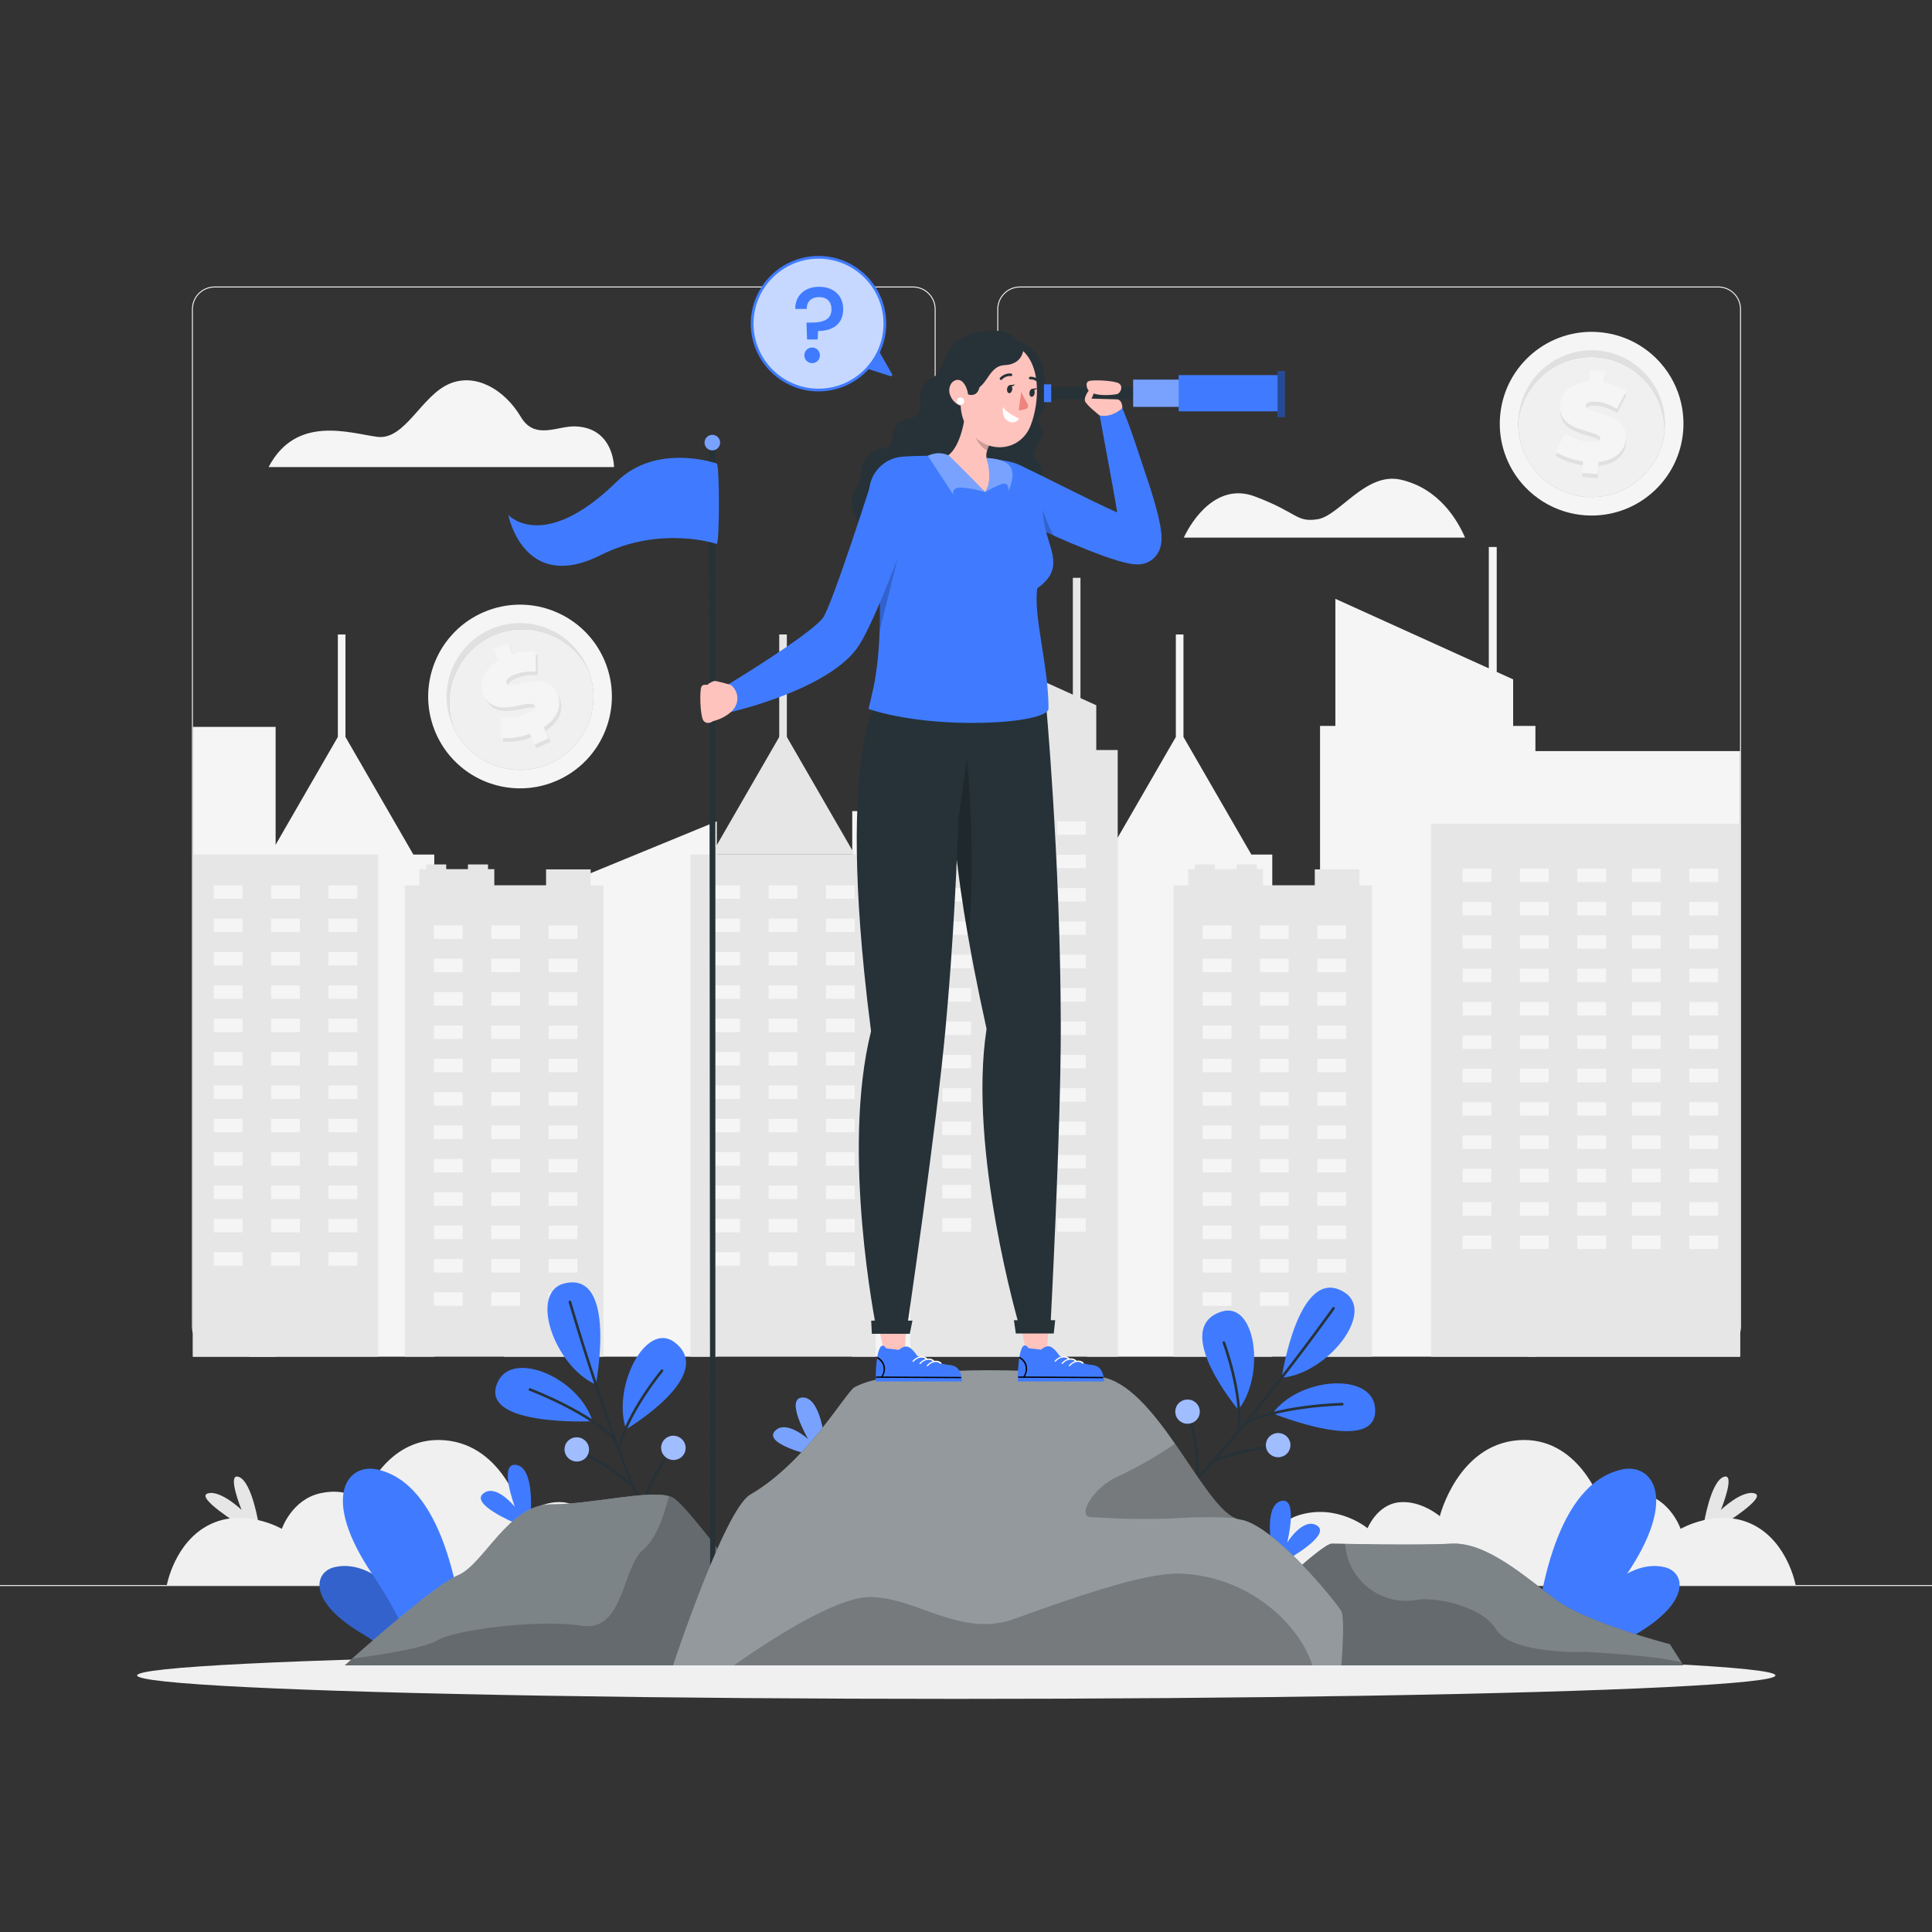 <svg xmlns="http://www.w3.org/2000/svg" xmlns:xlink="http://www.w3.org/1999/xlink" x="0px" y="0px" viewBox="0 0 500 500" style="enable-background:new 0 0 500 500;" xml:space="preserve"><rect x="0" y="0" width="500" height="500" fill="#333333" stroke="none"/><g id="Background_complete">	<g>		<path style="fill:#E6E6E6;" d="M66.974,394.625c0,0-1.716-11-5.091-12.375s0.625,8.5,0.625,8.5s-5.5-5.25-8.75-4.25   s8.25,8.125,8.25,8.125H66.974z"></path>		<path style="fill:#F0F0F0;" d="M185.235,410.214c0,0-3.703-15.175-13.662-18.139c-9.959-2.964-17.62,3.432-17.62,3.432   s-2.418-6.084-8.104-6.708c-5.686-0.624-10.588,3.588-10.588,3.588s-4.596-18.408-20.224-19.656   c-15.628-1.248-21.45,16.068-21.45,16.068s-3.057-3.971-10.568-2.375c-7.511,1.595-10.077,9.239-10.077,9.239   s-9.691-5.595-18.731-1.081c-9.04,4.513-11.031,15.633-11.031,15.633H185.235z"></path>	</g>	<g>		<g>			<g>				<g>					<path style="fill:#F0F0F0;" d="M444.708,349.145H263.962c-3.232,0-5.862-2.63-5.862-5.862V80.009      c0-3.232,2.63-5.862,5.862-5.862h180.746c3.232,0,5.862,2.629,5.862,5.862v263.273      C450.57,346.515,447.94,349.145,444.708,349.145z M263.962,74.397c-3.095,0-5.612,2.518-5.612,5.612v263.273      c0,3.095,2.518,5.612,5.612,5.612h180.746c3.095,0,5.612-2.518,5.612-5.612V80.009c0-3.094-2.518-5.612-5.612-5.612H263.962z"></path>				</g>			</g>			<g>				<g>					<path style="fill:#F0F0F0;" d="M236.28,349.145H55.534c-3.232,0-5.862-2.63-5.862-5.862V80.009      c0-3.232,2.629-5.862,5.862-5.862H236.28c3.232,0,5.862,2.629,5.862,5.862v263.273      C242.143,346.515,239.513,349.145,236.28,349.145z M55.534,74.397c-3.094,0-5.612,2.518-5.612,5.612v263.273      c0,3.095,2.518,5.612,5.612,5.612H236.28c3.095,0,5.612-2.518,5.612-5.612V80.009c0-3.094-2.518-5.612-5.612-5.612H55.534z"></path>				</g>			</g>		</g>		<g>			<g>				<rect x="0" y="410.214" style="fill:#F0F0F0;" width="500" height="0.25"></rect>			</g>		</g>	</g>	<path style="fill:#F5F5F5;" d="M379.154,139.139c-1.903-4.439-6.704-12.734-16.621-14.997c-9.075-2.07-15.93,9.396-21.556,10.241  c-5.627,0.845-5.001-1.69-16.255-5.914c-9.623-3.612-16.076,5.783-18.356,10.67H379.154z"></path>	<path style="fill:#F5F5F5;" d="M158.906,120.877c0,0,0-10.102-9.922-10.525c-4.741-0.202-10.535,3.681-14.193-2.46  c-4.248-7.131-11.682-11.379-18.371-8.619c-7.391,3.049-11.583,14.734-18.798,13.778c-7.216-0.957-20.995-5.76-28.11,7.826H158.906  z"></path>	<g>		<g>			<path style="fill:#F5F5F5;" d="M435.615,111.42c-0.977,13.09-12.38,22.911-25.473,21.933c-1.789-0.133-3.516-0.462-5.164-0.963    c-2.072-0.629-4.016-1.531-5.796-2.662c-1.589-1.009-3.045-2.2-4.343-3.541c-0.397-0.41-0.779-0.834-1.145-1.271    c-1.61-1.92-2.917-4.092-3.858-6.442c-0.184-0.459-0.355-0.924-0.509-1.395c-0.949-2.879-1.359-5.989-1.119-9.199    c0.022-0.293,0.05-0.587,0.085-0.879c1.406-12.648,12.592-22.01,25.388-21.055c3.149,0.235,6.108,1.074,8.773,2.393    c0.515,0.255,1.019,0.528,1.511,0.818c2.151,1.267,4.076,2.86,5.716,4.706c0.361,0.407,0.708,0.825,1.041,1.256    c1.184,1.532,2.183,3.208,2.967,4.996c0.808,1.843,1.388,3.803,1.707,5.843c0.232,1.489,0.325,3.021,0.265,4.579    C435.653,110.833,435.637,111.127,435.615,111.42z"></path>		</g>		<path style="fill:#E0E0E0;" d="M430.775,111.934c0.015-0.48,0.01-0.96-0.013-1.434c-0.1-2.149-0.564-4.222-1.336-6.146   c-0.786-1.977-1.905-3.797-3.281-5.385c-0.354-0.412-0.727-0.807-1.113-1.184c-1.792-1.747-3.93-3.15-6.313-4.087   c-0.585-0.226-1.185-0.43-1.791-0.601c-1.2-0.337-2.444-0.559-3.73-0.656c-10.158-0.757-19.07,6.654-20.279,16.665   c0.014-0.29,0.028-0.579,0.048-0.871c0.78-10.444,9.916-18.31,20.36-17.531c10.448,0.782,18.31,9.916,17.531,20.36   C430.837,111.356,430.807,111.648,430.775,111.934z"></path>		<g style="opacity:0.3;">			<path d="M410.497,128.595c-0.229-0.015-0.45-0.036-0.673-0.063l-0.004-0.002c-0.229-0.025-0.452-0.052-0.678-0.085    c-0.057-0.007-0.112-0.018-0.168-0.026c-0.243-0.037-0.483-0.082-0.719-0.125c-0.037-0.008-0.073-0.015-0.105-0.021    c-0.78-0.155-1.54-0.36-2.279-0.61c-0.25-0.085-0.501-0.171-0.745-0.268c-0.493-0.187-0.972-0.393-1.441-0.619l-0.012-0.006    c-0.151-0.073-0.304-0.152-0.453-0.228c-0.082-0.039-0.161-0.083-0.245-0.128c-0.12-0.063-0.239-0.13-0.353-0.195    c-0.184-0.098-0.363-0.205-0.541-0.316c-0.231-0.136-0.458-0.281-0.681-0.434c-0.221-0.146-0.444-0.299-0.659-0.458    c-0.178-0.131-0.352-0.26-0.526-0.399c-0.115-0.085-0.225-0.179-0.336-0.272c-0.092-0.07-0.18-0.147-0.271-0.221    c-0.103-0.09-0.205-0.179-0.304-0.267c-0.162-0.143-0.322-0.291-0.48-0.442c-0.138-0.132-0.275-0.263-0.405-0.401    c-0.031-0.03-0.062-0.06-0.092-0.09c-0.187-0.196-0.374-0.391-0.558-0.595c-0.171-0.188-0.334-0.382-0.499-0.582    c-0.01-0.01-0.017-0.018-0.027-0.028c-0.099-0.118-0.196-0.24-0.289-0.36c-0.097-0.122-0.188-0.246-0.279-0.371    c-0.089-0.118-0.178-0.236-0.264-0.359c-0.091-0.134-0.184-0.265-0.271-0.397c-0.085-0.126-0.168-0.257-0.255-0.389    c-0.083-0.13-0.162-0.259-0.243-0.393c-0.166-0.271-0.324-0.548-0.476-0.837c-0.064-0.117-0.125-0.231-0.183-0.35    c-0.15-0.283-0.286-0.575-0.416-0.869c-0.067-0.143-0.13-0.284-0.187-0.427c-0.193-0.455-0.362-0.918-0.518-1.386    c-0.04-0.125-0.079-0.254-0.119-0.379c-0.085-0.282-0.166-0.563-0.239-0.849c-0.004-0.012-0.007-0.028-0.011-0.04    c-0.073-0.286-0.14-0.575-0.197-0.864c-0.026-0.133-0.057-0.269-0.081-0.406c-0.013-0.067-0.02-0.135-0.033-0.202    c-0.026-0.143-0.049-0.285-0.069-0.43c-0.005-0.022-0.009-0.045-0.009-0.065c-0.027-0.164-0.047-0.329-0.064-0.493    c-0.023-0.182-0.042-0.362-0.055-0.544c-0.019-0.18-0.032-0.362-0.04-0.542c-0.01-0.146-0.016-0.289-0.021-0.437    c-0.005-0.093-0.007-0.184-0.008-0.275c-0.004-0.128-0.006-0.259-0.004-0.389c-0.001-0.186,0.003-0.371,0.006-0.555    c1.209-10.011,10.121-17.422,20.279-16.665c1.285,0.096,2.53,0.319,3.73,0.656c0.606,0.171,1.206,0.375,1.791,0.601    c2.383,0.937,4.522,2.339,6.313,4.087c0.386,0.377,0.759,0.772,1.113,1.184c1.376,1.588,2.494,3.408,3.281,5.385    c0.772,1.924,1.236,3.997,1.336,6.146c0.023,0.474,0.028,0.953,0.013,1.434C429.565,121.946,420.653,129.357,410.497,128.595z"></path>		</g>		<g>			<path style="fill:#F0F0F0;" d="M410.497,128.595c-0.229-0.015-0.45-0.036-0.673-0.063l-0.004-0.002    c-0.229-0.025-0.452-0.052-0.678-0.085c-0.057-0.007-0.112-0.018-0.168-0.026c-0.243-0.037-0.483-0.082-0.719-0.125    c-0.037-0.008-0.073-0.015-0.105-0.021c-0.778-0.159-1.54-0.36-2.279-0.61c-0.25-0.085-0.501-0.171-0.745-0.268    c-0.493-0.187-0.972-0.393-1.441-0.619l-0.192-0.092c-0.094-0.045-0.182-0.092-0.273-0.142c-0.082-0.039-0.161-0.083-0.245-0.128    c-0.12-0.063-0.239-0.13-0.353-0.195c-0.184-0.098-0.363-0.205-0.541-0.316c-0.231-0.136-0.458-0.281-0.681-0.434    c-0.221-0.146-0.444-0.299-0.659-0.458c-0.178-0.131-0.352-0.26-0.526-0.399c-0.115-0.085-0.225-0.179-0.336-0.272    c-0.092-0.07-0.18-0.147-0.271-0.221c-0.103-0.09-0.205-0.179-0.304-0.267c-0.162-0.143-0.322-0.291-0.48-0.442    c-0.138-0.132-0.275-0.263-0.405-0.401c-0.031-0.03-0.062-0.06-0.092-0.09c-0.187-0.196-0.374-0.391-0.558-0.595    c-0.171-0.188-0.334-0.382-0.499-0.582c-0.01-0.01-0.017-0.018-0.027-0.028c-0.099-0.118-0.196-0.24-0.289-0.36    c-0.097-0.122-0.188-0.246-0.279-0.371c-0.089-0.118-0.178-0.236-0.264-0.359c-0.091-0.134-0.184-0.265-0.271-0.397    c-0.085-0.126-0.168-0.257-0.255-0.389c-0.083-0.13-0.162-0.259-0.243-0.393c-0.166-0.271-0.324-0.548-0.476-0.837    c-0.064-0.117-0.125-0.231-0.183-0.35c-0.15-0.283-0.286-0.575-0.416-0.869c-0.067-0.143-0.13-0.284-0.187-0.427    c-0.193-0.455-0.362-0.918-0.518-1.386c-0.04-0.125-0.079-0.254-0.119-0.379c-0.085-0.282-0.166-0.563-0.239-0.849    c-0.004-0.012-0.007-0.028-0.011-0.04c-0.073-0.286-0.14-0.575-0.197-0.864c-0.026-0.133-0.057-0.269-0.081-0.406    c-0.013-0.067-0.02-0.135-0.033-0.202c-0.026-0.143-0.049-0.285-0.069-0.43c-0.005-0.022-0.009-0.045-0.009-0.065    c-0.027-0.164-0.047-0.329-0.064-0.493c-0.023-0.182-0.042-0.362-0.055-0.544c-0.019-0.18-0.032-0.362-0.04-0.542    c-0.01-0.146-0.016-0.289-0.021-0.437c-0.005-0.093-0.007-0.184-0.008-0.275c-0.004-0.128-0.006-0.259-0.004-0.389    c-0.001-0.186,0.003-0.371,0.006-0.555c1.209-10.011,10.121-17.422,20.279-16.665c1.285,0.096,2.53,0.319,3.73,0.656    c0.606,0.171,1.206,0.375,1.791,0.601c2.383,0.937,4.522,2.339,6.313,4.087c0.386,0.377,0.759,0.772,1.113,1.184    c1.376,1.588,2.494,3.408,3.281,5.385c0.772,1.924,1.236,3.997,1.336,6.146c0.023,0.474,0.028,0.953,0.013,1.434    C429.565,121.946,420.653,129.357,410.497,128.595z"></path>		</g>		<g>			<g>				<g>					<path style="fill:#E0E0E0;" d="M413.744,120.596l-0.235,3.148l-3.998-0.299l0.224-3.006c-2.823-0.382-5.516-1.353-7.139-2.529      l2.519-4.716c1.789,1.246,4.231,2.141,6.415,2.304c1.9,0.142,2.61-0.204,2.661-0.885c0.186-2.495-10.938-1.301-10.385-8.702      c0.239-3.204,2.766-5.725,7.465-6.03l0.231-3.091l3.998,0.299l-0.227,3.034c2.084,0.355,4.085,1.047,5.634,2.075l-2.375,4.699      c-1.883-1.139-3.69-1.758-5.42-1.887c-1.957-0.146-2.623,0.374-2.674,1.055c-0.178,2.382,10.944,1.216,10.398,8.533      C420.607,117.658,418.196,120.159,413.744,120.596z"></path>				</g>			</g>			<g>				<g>					<path style="fill:#F5F5F5;" d="M413.705,119.54l-0.235,3.147l-3.998-0.299l0.224-3.006c-2.823-0.382-5.516-1.353-7.139-2.529      l2.519-4.717c1.789,1.246,4.232,2.141,6.415,2.304c1.9,0.142,2.61-0.204,2.661-0.885c0.186-2.495-10.938-1.301-10.385-8.702      c0.239-3.204,2.766-5.725,7.465-6.03l0.231-3.091l3.998,0.299l-0.227,3.034c2.084,0.355,4.085,1.047,5.634,2.075l-2.376,4.699      c-1.883-1.139-3.69-1.758-5.419-1.887c-1.957-0.146-2.623,0.374-2.674,1.055c-0.178,2.382,10.945,1.216,10.398,8.533      C420.569,116.602,418.158,119.103,413.705,119.54z"></path>				</g>			</g>		</g>	</g>	<g>		<g>			<path style="fill:#F5F5F5;" d="M156.43,170.89c5.172,12.064-0.414,26.039-12.481,31.212c-1.648,0.707-3.333,1.213-5.026,1.528    c-2.128,0.398-4.27,0.494-6.37,0.312c-1.875-0.162-3.717-0.547-5.487-1.138c-0.541-0.18-1.076-0.38-1.602-0.6    c-2.314-0.96-4.476-2.285-6.395-3.935c-0.375-0.322-0.741-0.656-1.095-1.003c-2.17-2.116-3.969-4.686-5.237-7.645    c-0.116-0.27-0.226-0.543-0.33-0.818c-4.588-11.871,1.017-25.338,12.811-30.393c2.902-1.244,5.915-1.866,8.888-1.925    c0.575-0.011,1.148-0.002,1.718,0.029c2.493,0.132,4.936,0.657,7.242,1.538c0.508,0.194,1.009,0.405,1.503,0.634    c1.757,0.813,3.417,1.839,4.937,3.063c1.567,1.262,2.986,2.734,4.21,4.396c0.893,1.214,1.682,2.53,2.348,3.94    C156.194,170.351,156.314,170.62,156.43,170.89z"></path>		</g>		<path style="fill:#E0E0E0;" d="M152.373,173.579c-0.208-0.433-0.434-0.856-0.673-1.266c-1.081-1.86-2.449-3.485-4.021-4.837   c-1.61-1.391-3.442-2.49-5.395-3.264c-0.504-0.202-1.017-0.381-1.534-0.537c-2.396-0.724-4.94-0.981-7.487-0.713   c-0.623,0.069-1.25,0.165-1.866,0.293c-1.22,0.255-2.427,0.632-3.611,1.139c-9.362,4.015-13.85,14.702-10.304,24.142   c-0.121-0.264-0.243-0.527-0.36-0.795c-4.127-9.626,0.35-20.82,9.975-24.947c9.63-4.127,20.82,0.35,24.947,9.976   C152.162,173.038,152.27,173.311,152.373,173.579z"></path>		<g style="opacity:0.3;">			<path d="M142.07,197.717c-0.21,0.092-0.416,0.176-0.626,0.255l-0.004,0c-0.215,0.084-0.425,0.163-0.641,0.237    c-0.054,0.02-0.108,0.035-0.161,0.055c-0.233,0.08-0.466,0.15-0.695,0.221c-0.036,0.01-0.072,0.02-0.103,0.03    c-0.763,0.223-1.533,0.391-2.304,0.51c-0.262,0.04-0.523,0.079-0.785,0.106c-0.524,0.061-1.043,0.1-1.564,0.116l-0.014,0    c-0.167,0.005-0.339,0.006-0.507,0.007c-0.09,0.003-0.181,0.001-0.276-0.001c-0.136,0-0.272-0.005-0.403-0.01    c-0.208-0.003-0.417-0.014-0.626-0.031c-0.268-0.014-0.536-0.038-0.804-0.07c-0.264-0.028-0.532-0.061-0.796-0.103    c-0.218-0.034-0.432-0.068-0.651-0.111c-0.141-0.023-0.283-0.055-0.424-0.087c-0.114-0.019-0.228-0.047-0.342-0.071    c-0.132-0.032-0.265-0.064-0.393-0.097c-0.21-0.053-0.42-0.109-0.63-0.171c-0.183-0.053-0.366-0.106-0.544-0.169    c-0.041-0.012-0.082-0.025-0.123-0.037c-0.256-0.087-0.513-0.175-0.769-0.271c-0.238-0.088-0.472-0.185-0.711-0.286    c-0.014-0.004-0.023-0.008-0.037-0.013c-0.142-0.059-0.285-0.123-0.423-0.186c-0.142-0.064-0.28-0.132-0.418-0.2    c-0.133-0.064-0.267-0.128-0.4-0.196c-0.143-0.077-0.285-0.15-0.424-0.227c-0.134-0.073-0.267-0.15-0.406-0.228    c-0.134-0.077-0.263-0.155-0.397-0.237c-0.272-0.164-0.54-0.337-0.809-0.523c-0.111-0.074-0.217-0.147-0.324-0.226    c-0.264-0.182-0.519-0.378-0.77-0.579c-0.125-0.096-0.246-0.192-0.362-0.292c-0.381-0.314-0.744-0.647-1.099-0.99    c-0.093-0.092-0.187-0.189-0.28-0.281c-0.206-0.211-0.407-0.422-0.604-0.643c-0.009-0.009-0.019-0.022-0.028-0.031    c-0.197-0.22-0.39-0.446-0.573-0.675c-0.085-0.106-0.174-0.212-0.259-0.323c-0.043-0.053-0.08-0.111-0.123-0.164    c-0.09-0.115-0.175-0.23-0.26-0.35c-0.014-0.018-0.028-0.035-0.038-0.053c-0.099-0.133-0.194-0.27-0.284-0.408    c-0.104-0.151-0.204-0.302-0.299-0.457c-0.1-0.151-0.195-0.307-0.286-0.462c-0.076-0.124-0.148-0.249-0.22-0.378    c-0.048-0.08-0.091-0.16-0.134-0.24c-0.062-0.111-0.125-0.227-0.183-0.343c-0.087-0.165-0.169-0.33-0.251-0.495    c-3.546-9.44,0.941-20.127,10.304-24.142c1.185-0.507,2.392-0.884,3.611-1.139c0.617-0.128,1.243-0.224,1.866-0.293    c2.546-0.268,5.091-0.011,7.487,0.713c0.517,0.156,1.03,0.335,1.534,0.537c1.953,0.774,3.785,1.873,5.395,3.264    c1.572,1.352,2.94,2.977,4.021,4.837c0.239,0.409,0.465,0.833,0.673,1.266C155.919,183.019,151.432,193.706,142.07,197.717z"></path>		</g>		<g>			<path style="fill:#F0F0F0;" d="M142.07,197.717c-0.21,0.092-0.416,0.176-0.626,0.255l-0.004,0    c-0.215,0.084-0.425,0.163-0.641,0.237c-0.054,0.02-0.108,0.035-0.161,0.055c-0.233,0.08-0.466,0.15-0.695,0.221    c-0.036,0.01-0.072,0.02-0.103,0.03c-0.764,0.218-1.533,0.391-2.304,0.51c-0.262,0.04-0.523,0.079-0.785,0.106    c-0.524,0.061-1.043,0.1-1.564,0.116l-0.213,0.007c-0.104,0.003-0.204,0.002-0.308,0c-0.09,0.003-0.181,0.001-0.276-0.001    c-0.136,0-0.272-0.005-0.403-0.01c-0.208-0.003-0.417-0.014-0.626-0.031c-0.268-0.014-0.536-0.038-0.804-0.07    c-0.264-0.028-0.532-0.061-0.796-0.103c-0.218-0.034-0.432-0.068-0.651-0.111c-0.141-0.023-0.283-0.055-0.424-0.087    c-0.114-0.019-0.228-0.047-0.342-0.071c-0.132-0.032-0.265-0.064-0.393-0.097c-0.21-0.053-0.42-0.109-0.63-0.171    c-0.183-0.053-0.366-0.106-0.544-0.169c-0.041-0.012-0.082-0.025-0.123-0.037c-0.256-0.087-0.513-0.175-0.769-0.271    c-0.238-0.088-0.472-0.185-0.711-0.286c-0.014-0.004-0.023-0.008-0.037-0.013c-0.142-0.059-0.285-0.123-0.423-0.186    c-0.142-0.064-0.28-0.132-0.418-0.2c-0.133-0.064-0.267-0.128-0.4-0.196c-0.143-0.077-0.285-0.15-0.424-0.227    c-0.134-0.073-0.267-0.15-0.406-0.228c-0.134-0.077-0.263-0.155-0.397-0.237c-0.272-0.164-0.54-0.337-0.809-0.523    c-0.111-0.074-0.217-0.147-0.324-0.226c-0.264-0.182-0.519-0.378-0.77-0.579c-0.125-0.096-0.246-0.192-0.362-0.292    c-0.381-0.314-0.744-0.647-1.099-0.99c-0.093-0.092-0.187-0.189-0.28-0.281c-0.206-0.211-0.407-0.422-0.604-0.643    c-0.009-0.009-0.019-0.022-0.028-0.031c-0.197-0.22-0.39-0.446-0.573-0.675c-0.085-0.106-0.174-0.212-0.259-0.323    c-0.043-0.053-0.08-0.111-0.123-0.164c-0.09-0.115-0.175-0.23-0.26-0.35c-0.014-0.018-0.028-0.035-0.038-0.053    c-0.099-0.133-0.194-0.27-0.284-0.408c-0.104-0.151-0.204-0.302-0.299-0.457c-0.1-0.151-0.195-0.307-0.286-0.462    c-0.076-0.124-0.148-0.249-0.22-0.378c-0.048-0.08-0.091-0.16-0.134-0.24c-0.062-0.111-0.125-0.227-0.183-0.343    c-0.087-0.165-0.169-0.33-0.251-0.495c-3.546-9.44,0.941-20.127,10.304-24.142c1.185-0.507,2.392-0.884,3.611-1.139    c0.617-0.128,1.243-0.224,1.866-0.293c2.546-0.268,5.091-0.011,7.487,0.713c0.517,0.156,1.03,0.335,1.534,0.537    c1.953,0.774,3.785,1.873,5.395,3.264c1.572,1.352,2.94,2.977,4.021,4.837c0.239,0.409,0.465,0.833,0.673,1.266    C155.919,183.019,151.432,193.706,142.07,197.717z"></path>		</g>		<g>			<g>				<g>					<path style="fill:#E0E0E0;" d="M141.26,189.122l1.244,2.901l-3.685,1.58l-1.188-2.77c-2.681,0.964-5.518,1.345-7.501,1.05      l0.059-5.347c2.162,0.28,4.742-0.053,6.754-0.915c1.751-0.751,2.221-1.386,1.952-2.013c-0.986-2.3-10.305,3.892-13.229-2.929      c-1.266-2.953-0.187-6.355,3.841-8.794l-1.221-2.849l3.685-1.58l1.199,2.797c2.013-0.646,4.107-0.956,5.955-0.759l0.06,5.265      c-2.195-0.142-4.085,0.142-5.679,0.826c-1.803,0.773-2.154,1.542-1.885,2.169c0.941,2.195,10.271-3.97,13.162,2.773      C145.994,183.349,145.008,186.679,141.26,189.122z"></path>				</g>			</g>			<g>				<g>					<path style="fill:#F5F5F5;" d="M140.739,188.202l1.244,2.901l-3.685,1.58l-1.188-2.77c-2.681,0.964-5.518,1.345-7.501,1.05      l0.059-5.347c2.162,0.28,4.742-0.053,6.754-0.916c1.751-0.751,2.221-1.386,1.952-2.013c-0.986-2.3-10.305,3.892-13.229-2.929      c-1.266-2.953-0.187-6.355,3.841-8.794l-1.221-2.849l3.685-1.58l1.199,2.796c2.012-0.646,4.107-0.956,5.955-0.759l0.06,5.265      c-2.196-0.142-4.085,0.142-5.679,0.826c-1.803,0.773-2.154,1.542-1.885,2.17c0.941,2.195,10.271-3.97,13.162,2.773      C145.473,182.43,144.487,185.76,140.739,188.202z"></path>				</g>			</g>		</g>	</g>	<g>		<g>			<polygon style="fill:#F5F5F5;" points="329.263,351.106 329.263,221.162 323.854,221.162 314.574,205.089 306.28,190.722     306.28,164.197 304.308,164.197 304.308,190.722 296.014,205.089 286.733,221.162 281.324,221.162 281.324,351.106    "></polygon>		</g>		<g>			<polygon style="fill:#F5F5F5;" points="112.39,351.106 112.39,221.162 106.981,221.162 97.701,205.089 89.406,190.722     89.406,164.197 87.435,164.197 87.435,190.722 79.14,205.089 69.86,221.162 64.451,221.162 64.451,351.106    "></polygon>		</g>		<g>			<rect x="220.56" y="209.914" style="fill:#F5F5F5;" width="46.641" height="141.192"></rect>		</g>		<g>			<rect x="395.314" y="194.381" style="fill:#F5F5F5;" width="55.023" height="156.725"></rect>		</g>		<g>			<rect x="49.922" y="188.119" style="fill:#F5F5F5;" width="21.407" height="162.987"></rect>		</g>		<g>			<polygon style="fill:#F5F5F5;" points="185.503,351.106 185.503,212.563 130.481,235.171 130.481,351.106    "></polygon>		</g>		<g>			<polygon style="fill:#F5F5F5;" points="397.365,351.106 397.365,187.861 391.601,187.861 391.601,175.823 387.352,173.897     387.352,141.555 385.303,141.555 385.303,172.969 345.59,154.972 345.59,187.861 341.627,187.861 341.627,351.106    "></polygon>		</g>		<g>			<g>				<g>					<rect x="178.682" y="221.162" style="fill:#E6E6E6;" width="47.939" height="129.944"></rect>				</g>			</g>			<g>				<g>					<g>						<rect x="184.092" y="229.109" style="fill:#F5F5F5;" width="7.438" height="3.49"></rect>					</g>					<g>						<rect x="198.933" y="229.109" style="fill:#F5F5F5;" width="7.438" height="3.49"></rect>					</g>					<g>						<rect x="213.774" y="229.109" style="fill:#F5F5F5;" width="7.438" height="3.49"></rect>					</g>				</g>				<g>					<g>						<rect x="184.092" y="237.743" style="fill:#F5F5F5;" width="7.438" height="3.49"></rect>					</g>					<g>						<rect x="198.933" y="237.743" style="fill:#F5F5F5;" width="7.438" height="3.49"></rect>					</g>					<g>						<rect x="213.774" y="237.743" style="fill:#F5F5F5;" width="7.438" height="3.49"></rect>					</g>				</g>				<g>					<g>						<rect x="184.092" y="246.376" style="fill:#F5F5F5;" width="7.438" height="3.49"></rect>					</g>					<g>						<rect x="198.933" y="246.376" style="fill:#F5F5F5;" width="7.438" height="3.49"></rect>					</g>					<g>						<rect x="213.774" y="246.376" style="fill:#F5F5F5;" width="7.438" height="3.49"></rect>					</g>				</g>				<g>					<g>						<rect x="184.092" y="255.01" style="fill:#F5F5F5;" width="7.438" height="3.49"></rect>					</g>					<g>						<rect x="198.933" y="255.01" style="fill:#F5F5F5;" width="7.438" height="3.49"></rect>					</g>					<g>						<rect x="213.774" y="255.01" style="fill:#F5F5F5;" width="7.438" height="3.49"></rect>					</g>				</g>				<g>					<g>						<rect x="184.092" y="263.644" style="fill:#F5F5F5;" width="7.438" height="3.49"></rect>					</g>					<g>						<rect x="198.933" y="263.644" style="fill:#F5F5F5;" width="7.438" height="3.49"></rect>					</g>					<g>						<rect x="213.774" y="263.644" style="fill:#F5F5F5;" width="7.438" height="3.49"></rect>					</g>				</g>				<g>					<g>						<rect x="184.092" y="272.278" style="fill:#F5F5F5;" width="7.438" height="3.49"></rect>					</g>					<g>						<rect x="198.933" y="272.278" style="fill:#F5F5F5;" width="7.438" height="3.49"></rect>					</g>					<g>						<rect x="213.774" y="272.278" style="fill:#F5F5F5;" width="7.438" height="3.49"></rect>					</g>				</g>				<g>					<g>						<rect x="184.092" y="280.912" style="fill:#F5F5F5;" width="7.438" height="3.49"></rect>					</g>					<g>						<rect x="198.933" y="280.912" style="fill:#F5F5F5;" width="7.438" height="3.49"></rect>					</g>					<g>						<rect x="213.774" y="280.912" style="fill:#F5F5F5;" width="7.438" height="3.49"></rect>					</g>				</g>				<g>					<g>						<rect x="184.092" y="289.546" style="fill:#F5F5F5;" width="7.438" height="3.49"></rect>					</g>					<g>						<rect x="198.933" y="289.546" style="fill:#F5F5F5;" width="7.438" height="3.49"></rect>					</g>					<g>						<rect x="213.774" y="289.546" style="fill:#F5F5F5;" width="7.438" height="3.49"></rect>					</g>				</g>				<g>					<g>						<rect x="184.092" y="298.18" style="fill:#F5F5F5;" width="7.438" height="3.49"></rect>					</g>					<g>						<rect x="198.933" y="298.18" style="fill:#F5F5F5;" width="7.438" height="3.49"></rect>					</g>					<g>						<rect x="213.774" y="298.18" style="fill:#F5F5F5;" width="7.438" height="3.49"></rect>					</g>				</g>				<g>					<g>						<rect x="184.092" y="306.814" style="fill:#F5F5F5;" width="7.438" height="3.49"></rect>					</g>					<g>						<rect x="198.933" y="306.814" style="fill:#F5F5F5;" width="7.438" height="3.49"></rect>					</g>					<g>						<rect x="213.774" y="306.814" style="fill:#F5F5F5;" width="7.438" height="3.49"></rect>					</g>				</g>				<g>					<g>						<rect x="184.092" y="315.448" style="fill:#F5F5F5;" width="7.438" height="3.49"></rect>					</g>					<g>						<rect x="198.933" y="315.448" style="fill:#F5F5F5;" width="7.438" height="3.49"></rect>					</g>					<g>						<rect x="213.774" y="315.448" style="fill:#F5F5F5;" width="7.438" height="3.49"></rect>					</g>				</g>				<g>					<g>						<rect x="184.092" y="324.082" style="fill:#F5F5F5;" width="7.438" height="3.49"></rect>					</g>					<g>						<rect x="198.933" y="324.082" style="fill:#F5F5F5;" width="7.438" height="3.49"></rect>					</g>					<g>						<rect x="213.774" y="324.082" style="fill:#F5F5F5;" width="7.438" height="3.49"></rect>					</g>				</g>			</g>		</g>		<g>			<g>				<g>					<rect x="49.922" y="221.162" style="fill:#E6E6E6;" width="47.939" height="129.944"></rect>				</g>			</g>			<g>				<g>					<g>						<rect x="55.331" y="229.109" style="fill:#F5F5F5;" width="7.438" height="3.49"></rect>					</g>					<g>						<rect x="70.172" y="229.109" style="fill:#F5F5F5;" width="7.438" height="3.49"></rect>					</g>					<g>						<rect x="85.014" y="229.109" style="fill:#F5F5F5;" width="7.438" height="3.49"></rect>					</g>				</g>				<g>					<g>						<rect x="55.331" y="237.743" style="fill:#F5F5F5;" width="7.438" height="3.49"></rect>					</g>					<g>						<rect x="70.172" y="237.743" style="fill:#F5F5F5;" width="7.438" height="3.49"></rect>					</g>					<g>						<rect x="85.014" y="237.743" style="fill:#F5F5F5;" width="7.438" height="3.49"></rect>					</g>				</g>				<g>					<g>						<rect x="55.331" y="246.376" style="fill:#F5F5F5;" width="7.438" height="3.49"></rect>					</g>					<g>						<rect x="70.172" y="246.376" style="fill:#F5F5F5;" width="7.438" height="3.49"></rect>					</g>					<g>						<rect x="85.014" y="246.376" style="fill:#F5F5F5;" width="7.438" height="3.49"></rect>					</g>				</g>				<g>					<g>						<rect x="55.331" y="255.01" style="fill:#F5F5F5;" width="7.438" height="3.49"></rect>					</g>					<g>						<rect x="70.172" y="255.01" style="fill:#F5F5F5;" width="7.438" height="3.49"></rect>					</g>					<g>						<rect x="85.014" y="255.01" style="fill:#F5F5F5;" width="7.438" height="3.49"></rect>					</g>				</g>				<g>					<g>						<rect x="55.331" y="263.644" style="fill:#F5F5F5;" width="7.438" height="3.49"></rect>					</g>					<g>						<rect x="70.172" y="263.644" style="fill:#F5F5F5;" width="7.438" height="3.49"></rect>					</g>					<g>						<rect x="85.014" y="263.644" style="fill:#F5F5F5;" width="7.438" height="3.49"></rect>					</g>				</g>				<g>					<g>						<rect x="55.331" y="272.278" style="fill:#F5F5F5;" width="7.438" height="3.49"></rect>					</g>					<g>						<rect x="70.172" y="272.278" style="fill:#F5F5F5;" width="7.438" height="3.49"></rect>					</g>					<g>						<rect x="85.014" y="272.278" style="fill:#F5F5F5;" width="7.438" height="3.49"></rect>					</g>				</g>				<g>					<g>						<rect x="55.331" y="280.912" style="fill:#F5F5F5;" width="7.438" height="3.49"></rect>					</g>					<g>						<rect x="70.172" y="280.912" style="fill:#F5F5F5;" width="7.438" height="3.49"></rect>					</g>					<g>						<rect x="85.014" y="280.912" style="fill:#F5F5F5;" width="7.438" height="3.49"></rect>					</g>				</g>				<g>					<g>						<rect x="55.331" y="289.546" style="fill:#F5F5F5;" width="7.438" height="3.49"></rect>					</g>					<g>						<rect x="70.172" y="289.546" style="fill:#F5F5F5;" width="7.438" height="3.49"></rect>					</g>					<g>						<rect x="85.014" y="289.546" style="fill:#F5F5F5;" width="7.438" height="3.49"></rect>					</g>				</g>				<g>					<g>						<rect x="55.331" y="298.18" style="fill:#F5F5F5;" width="7.438" height="3.49"></rect>					</g>					<g>						<rect x="70.172" y="298.18" style="fill:#F5F5F5;" width="7.438" height="3.49"></rect>					</g>					<g>						<rect x="85.014" y="298.18" style="fill:#F5F5F5;" width="7.438" height="3.49"></rect>					</g>				</g>				<g>					<g>						<rect x="55.331" y="306.814" style="fill:#F5F5F5;" width="7.438" height="3.49"></rect>					</g>					<g>						<rect x="70.172" y="306.814" style="fill:#F5F5F5;" width="7.438" height="3.49"></rect>					</g>					<g>						<rect x="85.014" y="306.814" style="fill:#F5F5F5;" width="7.438" height="3.49"></rect>					</g>				</g>				<g>					<g>						<rect x="55.331" y="315.448" style="fill:#F5F5F5;" width="7.438" height="3.49"></rect>					</g>					<g>						<rect x="70.172" y="315.448" style="fill:#F5F5F5;" width="7.438" height="3.49"></rect>					</g>					<g>						<rect x="85.014" y="315.448" style="fill:#F5F5F5;" width="7.438" height="3.49"></rect>					</g>				</g>				<g>					<g>						<rect x="55.331" y="324.082" style="fill:#F5F5F5;" width="7.438" height="3.49"></rect>					</g>					<g>						<rect x="70.172" y="324.082" style="fill:#F5F5F5;" width="7.438" height="3.49"></rect>					</g>					<g>						<rect x="85.014" y="324.082" style="fill:#F5F5F5;" width="7.438" height="3.49"></rect>					</g>				</g>			</g>		</g>		<g>			<polygon style="fill:#E6E6E6;" points="202.652,221.162 184.092,221.162 193.372,205.089 202.652,189.015 211.932,205.089     221.212,221.162    "></polygon>		</g>		<g>			<rect x="201.666" y="164.197" style="fill:#E6E6E6;" width="1.971" height="36.644"></rect>		</g>		<g>			<g>				<rect x="277.654" y="149.539" style="fill:#E6E6E6;" width="1.972" height="36.644"></rect>			</g>			<g>				<rect x="235.619" y="194.105" style="fill:#E6E6E6;" width="53.643" height="157.001"></rect>			</g>			<g>				<g>					<g>						<rect x="243.88" y="203.929" style="fill:#F5F5F5;" width="7.438" height="3.49"></rect>					</g>					<g>						<rect x="258.721" y="203.929" style="fill:#F5F5F5;" width="7.438" height="3.49"></rect>					</g>					<g>						<rect x="273.563" y="203.929" style="fill:#F5F5F5;" width="7.439" height="3.49"></rect>					</g>				</g>				<g>					<g>						<rect x="243.88" y="212.563" style="fill:#F5F5F5;" width="7.438" height="3.49"></rect>					</g>					<g>						<rect x="258.721" y="212.563" style="fill:#F5F5F5;" width="7.438" height="3.49"></rect>					</g>					<g>						<rect x="273.563" y="212.563" style="fill:#F5F5F5;" width="7.439" height="3.49"></rect>					</g>				</g>				<g>					<g>						<rect x="243.88" y="221.197" style="fill:#F5F5F5;" width="7.438" height="3.49"></rect>					</g>					<g>						<rect x="258.721" y="221.197" style="fill:#F5F5F5;" width="7.438" height="3.49"></rect>					</g>					<g>						<rect x="273.563" y="221.197" style="fill:#F5F5F5;" width="7.439" height="3.49"></rect>					</g>				</g>				<g>					<g>						<rect x="243.88" y="229.831" style="fill:#F5F5F5;" width="7.438" height="3.49"></rect>					</g>					<g>						<rect x="258.721" y="229.831" style="fill:#F5F5F5;" width="7.438" height="3.49"></rect>					</g>					<g>						<rect x="273.563" y="229.831" style="fill:#F5F5F5;" width="7.439" height="3.49"></rect>					</g>				</g>				<g>					<g>						<rect x="243.88" y="238.465" style="fill:#F5F5F5;" width="7.438" height="3.49"></rect>					</g>					<g>						<rect x="258.721" y="238.465" style="fill:#F5F5F5;" width="7.438" height="3.49"></rect>					</g>					<g>						<rect x="273.563" y="238.465" style="fill:#F5F5F5;" width="7.439" height="3.49"></rect>					</g>				</g>				<g>					<g>						<rect x="243.88" y="247.098" style="fill:#F5F5F5;" width="7.438" height="3.49"></rect>					</g>					<g>						<rect x="258.721" y="247.098" style="fill:#F5F5F5;" width="7.438" height="3.49"></rect>					</g>					<g>						<rect x="273.563" y="247.098" style="fill:#F5F5F5;" width="7.439" height="3.49"></rect>					</g>				</g>				<g>					<g>						<rect x="243.88" y="255.732" style="fill:#F5F5F5;" width="7.438" height="3.49"></rect>					</g>					<g>						<rect x="258.721" y="255.732" style="fill:#F5F5F5;" width="7.438" height="3.49"></rect>					</g>					<g>						<rect x="273.563" y="255.732" style="fill:#F5F5F5;" width="7.439" height="3.49"></rect>					</g>				</g>				<g>					<g>						<rect x="243.88" y="264.366" style="fill:#F5F5F5;" width="7.438" height="3.49"></rect>					</g>					<g>						<rect x="258.721" y="264.366" style="fill:#F5F5F5;" width="7.438" height="3.49"></rect>					</g>					<g>						<rect x="273.563" y="264.366" style="fill:#F5F5F5;" width="7.439" height="3.49"></rect>					</g>				</g>				<g>					<g>						<rect x="243.88" y="273" style="fill:#F5F5F5;" width="7.438" height="3.49"></rect>					</g>					<g>						<rect x="258.721" y="273" style="fill:#F5F5F5;" width="7.438" height="3.49"></rect>					</g>					<g>						<rect x="273.563" y="273" style="fill:#F5F5F5;" width="7.439" height="3.49"></rect>					</g>				</g>				<g>					<g>						<rect x="243.88" y="281.634" style="fill:#F5F5F5;" width="7.438" height="3.49"></rect>					</g>					<g>						<rect x="258.721" y="281.634" style="fill:#F5F5F5;" width="7.438" height="3.49"></rect>					</g>					<g>						<rect x="273.563" y="281.634" style="fill:#F5F5F5;" width="7.439" height="3.49"></rect>					</g>				</g>				<g>					<g>						<rect x="243.88" y="290.268" style="fill:#F5F5F5;" width="7.438" height="3.49"></rect>					</g>					<g>						<rect x="258.721" y="290.268" style="fill:#F5F5F5;" width="7.438" height="3.49"></rect>					</g>					<g>						<rect x="273.563" y="290.268" style="fill:#F5F5F5;" width="7.439" height="3.49"></rect>					</g>				</g>				<g>					<g>						<rect x="243.88" y="298.902" style="fill:#F5F5F5;" width="7.438" height="3.49"></rect>					</g>					<g>						<rect x="258.721" y="298.902" style="fill:#F5F5F5;" width="7.438" height="3.49"></rect>					</g>					<g>						<rect x="273.563" y="298.902" style="fill:#F5F5F5;" width="7.439" height="3.49"></rect>					</g>				</g>			</g>			<g>				<g>					<g>						<rect x="243.88" y="306.637" style="fill:#F5F5F5;" width="7.438" height="3.49"></rect>					</g>					<g>						<rect x="258.721" y="306.637" style="fill:#F5F5F5;" width="7.438" height="3.49"></rect>					</g>					<g>						<rect x="273.563" y="306.637" style="fill:#F5F5F5;" width="7.439" height="3.49"></rect>					</g>				</g>				<g>					<g>						<rect x="243.88" y="315.271" style="fill:#F5F5F5;" width="7.438" height="3.49"></rect>					</g>					<g>						<rect x="258.721" y="315.271" style="fill:#F5F5F5;" width="7.438" height="3.49"></rect>					</g>					<g>						<rect x="273.563" y="315.271" style="fill:#F5F5F5;" width="7.439" height="3.49"></rect>					</g>				</g>			</g>			<g>				<polygon style="fill:#E6E6E6;" points="283.714,209.914 239.433,209.914 239.433,162.452 283.714,182.519     "></polygon>			</g>		</g>		<g>			<g>				<rect x="303.707" y="229.109" style="fill:#E6E6E6;" width="51.388" height="121.997"></rect>			</g>			<g>				<rect x="307.485" y="224.936" style="fill:#E6E6E6;" width="19.389" height="16.546"></rect>			</g>			<g>				<rect x="309.23" y="223.716" style="fill:#E6E6E6;" width="5.198" height="14.856"></rect>			</g>			<g>				<rect x="320.048" y="223.716" style="fill:#E6E6E6;" width="5.198" height="14.856"></rect>			</g>			<g>				<rect x="340.266" y="224.994" style="fill:#E6E6E6;" width="11.543" height="11.543"></rect>			</g>			<g>				<g>					<g>						<rect x="311.251" y="239.488" style="fill:#F5F5F5;" width="7.438" height="3.49"></rect>					</g>					<g>						<rect x="326.092" y="239.488" style="fill:#F5F5F5;" width="7.439" height="3.49"></rect>					</g>					<g>						<rect x="340.933" y="239.488" style="fill:#F5F5F5;" width="7.438" height="3.49"></rect>					</g>				</g>				<g>					<g>						<rect x="311.251" y="248.122" style="fill:#F5F5F5;" width="7.438" height="3.49"></rect>					</g>					<g>						<rect x="326.092" y="248.122" style="fill:#F5F5F5;" width="7.439" height="3.49"></rect>					</g>					<g>						<rect x="340.933" y="248.122" style="fill:#F5F5F5;" width="7.438" height="3.49"></rect>					</g>				</g>				<g>					<g>						<rect x="311.251" y="256.755" style="fill:#F5F5F5;" width="7.438" height="3.49"></rect>					</g>					<g>						<rect x="326.092" y="256.755" style="fill:#F5F5F5;" width="7.439" height="3.49"></rect>					</g>					<g>						<rect x="340.933" y="256.755" style="fill:#F5F5F5;" width="7.438" height="3.49"></rect>					</g>				</g>				<g>					<g>						<rect x="311.251" y="265.389" style="fill:#F5F5F5;" width="7.438" height="3.49"></rect>					</g>					<g>						<rect x="326.092" y="265.389" style="fill:#F5F5F5;" width="7.439" height="3.49"></rect>					</g>					<g>						<rect x="340.933" y="265.389" style="fill:#F5F5F5;" width="7.438" height="3.49"></rect>					</g>				</g>				<g>					<g>						<rect x="311.251" y="274.023" style="fill:#F5F5F5;" width="7.438" height="3.49"></rect>					</g>					<g>						<rect x="326.092" y="274.023" style="fill:#F5F5F5;" width="7.439" height="3.49"></rect>					</g>					<g>						<rect x="340.933" y="274.023" style="fill:#F5F5F5;" width="7.438" height="3.49"></rect>					</g>				</g>				<g>					<g>						<rect x="311.251" y="282.657" style="fill:#F5F5F5;" width="7.438" height="3.49"></rect>					</g>					<g>						<rect x="326.092" y="282.657" style="fill:#F5F5F5;" width="7.439" height="3.49"></rect>					</g>					<g>						<rect x="340.933" y="282.657" style="fill:#F5F5F5;" width="7.438" height="3.49"></rect>					</g>				</g>				<g>					<g>						<rect x="311.251" y="291.291" style="fill:#F5F5F5;" width="7.438" height="3.49"></rect>					</g>					<g>						<rect x="326.092" y="291.291" style="fill:#F5F5F5;" width="7.439" height="3.49"></rect>					</g>					<g>						<rect x="340.933" y="291.291" style="fill:#F5F5F5;" width="7.438" height="3.49"></rect>					</g>				</g>				<g>					<g>						<rect x="311.251" y="299.925" style="fill:#F5F5F5;" width="7.438" height="3.49"></rect>					</g>					<g>						<rect x="326.092" y="299.925" style="fill:#F5F5F5;" width="7.439" height="3.49"></rect>					</g>					<g>						<rect x="340.933" y="299.925" style="fill:#F5F5F5;" width="7.438" height="3.49"></rect>					</g>				</g>				<g>					<g>						<rect x="311.251" y="308.559" style="fill:#F5F5F5;" width="7.438" height="3.49"></rect>					</g>					<g>						<rect x="326.092" y="308.559" style="fill:#F5F5F5;" width="7.439" height="3.49"></rect>					</g>					<g>						<rect x="340.933" y="308.559" style="fill:#F5F5F5;" width="7.438" height="3.49"></rect>					</g>				</g>				<g>					<g>						<rect x="311.251" y="317.193" style="fill:#F5F5F5;" width="7.438" height="3.49"></rect>					</g>					<g>						<rect x="326.092" y="317.193" style="fill:#F5F5F5;" width="7.439" height="3.49"></rect>					</g>					<g>						<rect x="340.933" y="317.193" style="fill:#F5F5F5;" width="7.438" height="3.49"></rect>					</g>				</g>				<g>					<g>						<rect x="311.251" y="325.827" style="fill:#F5F5F5;" width="7.438" height="3.49"></rect>					</g>					<g>						<rect x="326.092" y="325.827" style="fill:#F5F5F5;" width="7.439" height="3.49"></rect>					</g>					<g>						<rect x="340.933" y="325.827" style="fill:#F5F5F5;" width="7.438" height="3.49"></rect>					</g>				</g>				<g>					<g>						<rect x="311.251" y="334.46" style="fill:#F5F5F5;" width="7.438" height="3.49"></rect>					</g>					<g>						<rect x="326.092" y="334.46" style="fill:#F5F5F5;" width="7.439" height="3.49"></rect>					</g>					<g>						<rect x="340.933" y="334.46" style="fill:#F5F5F5;" width="7.438" height="3.49"></rect>					</g>				</g>			</g>		</g>		<g>			<g>				<rect x="104.761" y="229.109" style="fill:#E6E6E6;" width="51.388" height="121.997"></rect>			</g>			<g>				<rect x="108.539" y="224.936" style="fill:#E6E6E6;" width="19.389" height="16.546"></rect>			</g>			<g>				<rect x="110.284" y="223.716" style="fill:#E6E6E6;" width="5.198" height="14.856"></rect>			</g>			<g>				<rect x="121.103" y="223.716" style="fill:#E6E6E6;" width="5.198" height="14.856"></rect>			</g>			<g>				<rect x="141.321" y="224.994" style="fill:#E6E6E6;" width="11.543" height="11.543"></rect>			</g>			<g>				<g>					<g>						<rect x="112.305" y="239.488" style="fill:#F5F5F5;" width="7.438" height="3.49"></rect>					</g>					<g>						<rect x="127.146" y="239.488" style="fill:#F5F5F5;" width="7.438" height="3.49"></rect>					</g>					<g>						<rect x="141.987" y="239.488" style="fill:#F5F5F5;" width="7.438" height="3.49"></rect>					</g>				</g>				<g>					<g>						<rect x="112.305" y="248.122" style="fill:#F5F5F5;" width="7.438" height="3.49"></rect>					</g>					<g>						<rect x="127.146" y="248.122" style="fill:#F5F5F5;" width="7.438" height="3.49"></rect>					</g>					<g>						<rect x="141.987" y="248.122" style="fill:#F5F5F5;" width="7.438" height="3.49"></rect>					</g>				</g>				<g>					<g>						<rect x="112.305" y="256.755" style="fill:#F5F5F5;" width="7.438" height="3.49"></rect>					</g>					<g>						<rect x="127.146" y="256.755" style="fill:#F5F5F5;" width="7.438" height="3.49"></rect>					</g>					<g>						<rect x="141.987" y="256.755" style="fill:#F5F5F5;" width="7.438" height="3.49"></rect>					</g>				</g>				<g>					<g>						<rect x="112.305" y="265.389" style="fill:#F5F5F5;" width="7.438" height="3.49"></rect>					</g>					<g>						<rect x="127.146" y="265.389" style="fill:#F5F5F5;" width="7.438" height="3.49"></rect>					</g>					<g>						<rect x="141.987" y="265.389" style="fill:#F5F5F5;" width="7.438" height="3.49"></rect>					</g>				</g>				<g>					<g>						<rect x="112.305" y="274.023" style="fill:#F5F5F5;" width="7.438" height="3.49"></rect>					</g>					<g>						<rect x="127.146" y="274.023" style="fill:#F5F5F5;" width="7.438" height="3.49"></rect>					</g>					<g>						<rect x="141.987" y="274.023" style="fill:#F5F5F5;" width="7.438" height="3.49"></rect>					</g>				</g>				<g>					<g>						<rect x="112.305" y="282.657" style="fill:#F5F5F5;" width="7.438" height="3.49"></rect>					</g>					<g>						<rect x="127.146" y="282.657" style="fill:#F5F5F5;" width="7.438" height="3.49"></rect>					</g>					<g>						<rect x="141.987" y="282.657" style="fill:#F5F5F5;" width="7.438" height="3.49"></rect>					</g>				</g>				<g>					<g>						<rect x="112.305" y="291.291" style="fill:#F5F5F5;" width="7.438" height="3.49"></rect>					</g>					<g>						<rect x="127.146" y="291.291" style="fill:#F5F5F5;" width="7.438" height="3.49"></rect>					</g>					<g>						<rect x="141.987" y="291.291" style="fill:#F5F5F5;" width="7.438" height="3.49"></rect>					</g>				</g>				<g>					<g>						<rect x="112.305" y="299.925" style="fill:#F5F5F5;" width="7.438" height="3.49"></rect>					</g>					<g>						<rect x="127.146" y="299.925" style="fill:#F5F5F5;" width="7.438" height="3.49"></rect>					</g>					<g>						<rect x="141.987" y="299.925" style="fill:#F5F5F5;" width="7.438" height="3.49"></rect>					</g>				</g>				<g>					<g>						<rect x="112.305" y="308.559" style="fill:#F5F5F5;" width="7.438" height="3.49"></rect>					</g>					<g>						<rect x="127.146" y="308.559" style="fill:#F5F5F5;" width="7.438" height="3.49"></rect>					</g>					<g>						<rect x="141.987" y="308.559" style="fill:#F5F5F5;" width="7.438" height="3.49"></rect>					</g>				</g>				<g>					<g>						<rect x="112.305" y="317.193" style="fill:#F5F5F5;" width="7.438" height="3.49"></rect>					</g>					<g>						<rect x="127.146" y="317.193" style="fill:#F5F5F5;" width="7.438" height="3.49"></rect>					</g>					<g>						<rect x="141.987" y="317.193" style="fill:#F5F5F5;" width="7.438" height="3.49"></rect>					</g>				</g>				<g>					<g>						<rect x="112.305" y="325.827" style="fill:#F5F5F5;" width="7.438" height="3.49"></rect>					</g>					<g>						<rect x="127.146" y="325.827" style="fill:#F5F5F5;" width="7.438" height="3.49"></rect>					</g>					<g>						<rect x="141.987" y="325.827" style="fill:#F5F5F5;" width="7.438" height="3.49"></rect>					</g>				</g>				<g>					<g>						<rect x="112.305" y="334.46" style="fill:#F5F5F5;" width="7.438" height="3.49"></rect>					</g>					<g>						<rect x="127.146" y="334.46" style="fill:#F5F5F5;" width="7.438" height="3.49"></rect>					</g>					<g>						<rect x="141.987" y="334.46" style="fill:#F5F5F5;" width="7.438" height="3.49"></rect>					</g>				</g>			</g>		</g>		<g>			<rect x="370.36" y="213.156" style="fill:#E6E6E6;" width="79.977" height="137.951"></rect>		</g>		<g>			<g>				<g>					<g>						<rect x="378.509" y="224.792" style="fill:#F5F5F5;" width="7.438" height="3.49"></rect>					</g>					<g>						<rect x="393.35" y="224.792" style="fill:#F5F5F5;" width="7.438" height="3.49"></rect>					</g>					<g>						<rect x="408.191" y="224.792" style="fill:#F5F5F5;" width="7.438" height="3.49"></rect>					</g>				</g>				<g>					<g>						<rect x="378.509" y="233.426" style="fill:#F5F5F5;" width="7.438" height="3.49"></rect>					</g>					<g>						<rect x="393.35" y="233.426" style="fill:#F5F5F5;" width="7.438" height="3.49"></rect>					</g>					<g>						<rect x="408.191" y="233.426" style="fill:#F5F5F5;" width="7.438" height="3.49"></rect>					</g>				</g>				<g>					<g>						<rect x="378.509" y="242.06" style="fill:#F5F5F5;" width="7.438" height="3.49"></rect>					</g>					<g>						<rect x="393.35" y="242.06" style="fill:#F5F5F5;" width="7.438" height="3.49"></rect>					</g>					<g>						<rect x="408.191" y="242.06" style="fill:#F5F5F5;" width="7.438" height="3.49"></rect>					</g>				</g>				<g>					<g>						<rect x="378.509" y="250.693" style="fill:#F5F5F5;" width="7.438" height="3.49"></rect>					</g>					<g>						<rect x="393.35" y="250.693" style="fill:#F5F5F5;" width="7.438" height="3.49"></rect>					</g>					<g>						<rect x="408.191" y="250.693" style="fill:#F5F5F5;" width="7.438" height="3.49"></rect>					</g>				</g>				<g>					<g>						<rect x="378.509" y="259.327" style="fill:#F5F5F5;" width="7.438" height="3.49"></rect>					</g>					<g>						<rect x="393.35" y="259.327" style="fill:#F5F5F5;" width="7.438" height="3.49"></rect>					</g>					<g>						<rect x="408.191" y="259.327" style="fill:#F5F5F5;" width="7.438" height="3.49"></rect>					</g>				</g>				<g>					<g>						<rect x="378.509" y="267.961" style="fill:#F5F5F5;" width="7.438" height="3.49"></rect>					</g>					<g>						<rect x="393.35" y="267.961" style="fill:#F5F5F5;" width="7.438" height="3.49"></rect>					</g>					<g>						<rect x="408.191" y="267.961" style="fill:#F5F5F5;" width="7.438" height="3.49"></rect>					</g>				</g>				<g>					<g>						<rect x="378.509" y="276.595" style="fill:#F5F5F5;" width="7.438" height="3.49"></rect>					</g>					<g>						<rect x="393.35" y="276.595" style="fill:#F5F5F5;" width="7.438" height="3.49"></rect>					</g>					<g>						<rect x="408.191" y="276.595" style="fill:#F5F5F5;" width="7.438" height="3.49"></rect>					</g>				</g>				<g>					<g>						<rect x="378.509" y="285.229" style="fill:#F5F5F5;" width="7.438" height="3.49"></rect>					</g>					<g>						<rect x="393.35" y="285.229" style="fill:#F5F5F5;" width="7.438" height="3.49"></rect>					</g>					<g>						<rect x="408.191" y="285.229" style="fill:#F5F5F5;" width="7.438" height="3.49"></rect>					</g>				</g>				<g>					<g>						<rect x="378.509" y="293.863" style="fill:#F5F5F5;" width="7.438" height="3.49"></rect>					</g>					<g>						<rect x="393.35" y="293.863" style="fill:#F5F5F5;" width="7.438" height="3.49"></rect>					</g>					<g>						<rect x="408.191" y="293.863" style="fill:#F5F5F5;" width="7.438" height="3.49"></rect>					</g>				</g>				<g>					<g>						<rect x="378.509" y="302.497" style="fill:#F5F5F5;" width="7.438" height="3.49"></rect>					</g>					<g>						<rect x="393.35" y="302.497" style="fill:#F5F5F5;" width="7.438" height="3.49"></rect>					</g>					<g>						<rect x="408.191" y="302.497" style="fill:#F5F5F5;" width="7.438" height="3.49"></rect>					</g>				</g>				<g>					<g>						<rect x="378.509" y="311.131" style="fill:#F5F5F5;" width="7.438" height="3.49"></rect>					</g>					<g>						<rect x="393.35" y="311.131" style="fill:#F5F5F5;" width="7.438" height="3.49"></rect>					</g>					<g>						<rect x="408.191" y="311.131" style="fill:#F5F5F5;" width="7.438" height="3.49"></rect>					</g>				</g>				<g>					<g>						<rect x="378.509" y="319.765" style="fill:#F5F5F5;" width="7.438" height="3.49"></rect>					</g>					<g>						<rect x="393.35" y="319.765" style="fill:#F5F5F5;" width="7.438" height="3.49"></rect>					</g>					<g>						<rect x="408.191" y="319.765" style="fill:#F5F5F5;" width="7.438" height="3.49"></rect>					</g>				</g>			</g>			<g>				<g>					<g>						<rect x="422.348" y="224.792" style="fill:#F5F5F5;" width="7.439" height="3.49"></rect>					</g>					<g>						<rect x="437.19" y="224.792" style="fill:#F5F5F5;" width="7.438" height="3.49"></rect>					</g>				</g>				<g>					<g>						<rect x="422.348" y="233.426" style="fill:#F5F5F5;" width="7.439" height="3.49"></rect>					</g>					<g>						<rect x="437.19" y="233.426" style="fill:#F5F5F5;" width="7.438" height="3.49"></rect>					</g>				</g>				<g>					<g>						<rect x="422.348" y="242.06" style="fill:#F5F5F5;" width="7.439" height="3.49"></rect>					</g>					<g>						<rect x="437.19" y="242.06" style="fill:#F5F5F5;" width="7.438" height="3.49"></rect>					</g>				</g>				<g>					<g>						<rect x="422.348" y="250.693" style="fill:#F5F5F5;" width="7.439" height="3.49"></rect>					</g>					<g>						<rect x="437.19" y="250.693" style="fill:#F5F5F5;" width="7.438" height="3.49"></rect>					</g>				</g>				<g>					<g>						<rect x="422.348" y="259.327" style="fill:#F5F5F5;" width="7.439" height="3.49"></rect>					</g>					<g>						<rect x="437.19" y="259.327" style="fill:#F5F5F5;" width="7.438" height="3.49"></rect>					</g>				</g>				<g>					<g>						<rect x="422.348" y="267.961" style="fill:#F5F5F5;" width="7.439" height="3.49"></rect>					</g>					<g>						<rect x="437.19" y="267.961" style="fill:#F5F5F5;" width="7.438" height="3.49"></rect>					</g>				</g>				<g>					<g>						<rect x="422.348" y="276.595" style="fill:#F5F5F5;" width="7.439" height="3.49"></rect>					</g>					<g>						<rect x="437.19" y="276.595" style="fill:#F5F5F5;" width="7.438" height="3.49"></rect>					</g>				</g>				<g>					<g>						<rect x="422.348" y="285.229" style="fill:#F5F5F5;" width="7.439" height="3.49"></rect>					</g>					<g>						<rect x="437.19" y="285.229" style="fill:#F5F5F5;" width="7.438" height="3.49"></rect>					</g>				</g>				<g>					<g>						<rect x="422.348" y="293.863" style="fill:#F5F5F5;" width="7.439" height="3.49"></rect>					</g>					<g>						<rect x="437.19" y="293.863" style="fill:#F5F5F5;" width="7.438" height="3.49"></rect>					</g>				</g>				<g>					<g>						<rect x="422.348" y="302.497" style="fill:#F5F5F5;" width="7.439" height="3.49"></rect>					</g>					<g>						<rect x="437.19" y="302.497" style="fill:#F5F5F5;" width="7.438" height="3.49"></rect>					</g>				</g>				<g>					<g>						<rect x="422.348" y="311.131" style="fill:#F5F5F5;" width="7.439" height="3.49"></rect>					</g>					<g>						<rect x="437.19" y="311.131" style="fill:#F5F5F5;" width="7.438" height="3.49"></rect>					</g>				</g>				<g>					<g>						<rect x="422.348" y="319.765" style="fill:#F5F5F5;" width="7.439" height="3.49"></rect>					</g>					<g>						<rect x="437.19" y="319.765" style="fill:#F5F5F5;" width="7.438" height="3.49"></rect>					</g>				</g>			</g>		</g>	</g>	<g>		<path style="fill:#E6E6E6;" d="M440.909,394.625c0,0,1.716-11,5.091-12.375s-0.625,8.5-0.625,8.5s5.5-5.25,8.75-4.25   s-8.25,8.125-8.25,8.125H440.909z"></path>		<path style="fill:#F0F0F0;" d="M322.647,410.214c0,0,3.703-15.175,13.662-18.139c9.959-2.964,17.62,3.432,17.62,3.432   s2.418-6.084,8.104-6.708c5.685-0.624,10.588,3.588,10.588,3.588s4.596-18.408,20.224-19.656   c15.628-1.248,21.45,16.068,21.45,16.068s3.057-3.971,10.568-2.375c7.511,1.595,10.077,9.239,10.077,9.239   s9.691-5.595,18.731-1.081c9.039,4.513,11.031,15.633,11.031,15.633H322.647z"></path>	</g></g><g id="Background_simple" style="display:none;">	<g style="display:inline;">		<path style="fill:#407BFF;" d="M189.862,296.004c45.046,17.901,94.503,17.457,138.811-2.2   c23.703-10.516,48.15-28.037,65.699-57.183c46.8-77.725-22.157-129.722-89.93-107.022c-67.772,22.699-78.545,38.33-129.714-5.216   C122.685,80.09,65.78,140.824,98.595,210.69C115.709,247.128,149.751,280.064,189.862,296.004z"></path>		<path style="opacity:0.9;fill:#FFFFFF;" d="M189.862,296.004c45.046,17.901,94.503,17.457,138.811-2.2   c23.703-10.516,48.15-28.037,65.699-57.183c46.8-77.725-22.157-129.722-89.93-107.022c-67.772,22.699-78.545,38.33-129.714-5.216   C122.685,80.09,65.78,140.824,98.595,210.69C115.709,247.128,149.751,280.064,189.862,296.004z"></path>	</g></g><g id="Shadow">	<ellipse style="fill:#F0F0F0;" cx="247.487" cy="433.595" rx="212" ry="6.072"></ellipse></g><g id="Plants_2">	<g>		<path style="fill:#407BFF;" d="M94.106,423.009c1.876,1.093,6.655,4.566,10.129,7.142h11.82c-1.738-3.032-3.829-6.408-6.207-9.686   c-0.002-0.002-0.001-0.004-0.003-0.006c-6.399-8.815-14.765-16.823-23.222-14.888C81.22,406.805,79.46,414.481,94.106,423.009z"></path>		<path style="opacity:0.2;" d="M94.106,423.009c1.876,1.093,6.655,4.566,10.129,7.142h11.82c-1.738-3.032-3.829-6.408-6.207-9.686   c-0.002-0.002-0.001-0.004-0.003-0.006c-6.399-8.815-14.765-16.823-23.222-14.888C81.22,406.805,79.46,414.481,94.106,423.009z"></path>		<path style="fill:#407BFF;" d="M103.986,420.459c0.002,0.002,0.001,0.004,0.003,0.006c1.659,3.302,3.127,6.573,4.422,9.686h12.378   c-1.478-18.62-6.489-46.128-23.115-49.841c-7.831-1.752-14.912,7.184-1.083,27.45C99.368,411.832,101.832,416.166,103.986,420.459   z"></path>	</g>	<g>		<path style="fill:#407BFF;" d="M423.262,423.009c-1.876,1.093-6.655,4.566-10.129,7.142h-11.82   c1.738-3.032,3.829-6.408,6.207-9.686c0.002-0.002,0.001-0.004,0.003-0.006c6.399-8.815,14.765-16.823,23.222-14.888   C436.148,406.805,437.908,414.481,423.262,423.009z"></path>		<path style="fill:#407BFF;" d="M413.382,420.459c-0.001,0.002-0.001,0.004-0.003,0.006c-1.659,3.302-3.127,6.573-4.422,9.686   H396.58c1.478-18.62,6.489-46.128,23.115-49.841c7.831-1.752,14.912,7.184,1.083,27.45   C418,411.832,415.536,416.166,413.382,420.459z"></path>	</g></g><g id="Plants_1">	<g>		<g>			<path style="fill:#407BFF;" d="M162.022,369.899c0,0,23.622-14.005,12.595-22.488    C167.188,341.696,158.32,358.898,162.022,369.899z"></path>		</g>		<g>			<path style="fill:#407BFF;" d="M153.34,367.814c0,0-29.993,1.471-24.488-10.217C132.796,349.224,149.957,356.715,153.34,367.814z    "></path>		</g>		<g>			<path style="fill:#407BFF;" d="M154.202,358.325c0,0,5.639-29.205-7.911-26.234C136.647,334.205,143.494,353.593,154.202,358.325    z"></path>		</g>		<g>			<path style="fill:#263238;" d="M173.177,405.209c0.103,0.061,0.236,0.066,0.346,0.001c0.162-0.095,0.215-0.303,0.12-0.465    c-6.322-10.732-13.007-28.619-17.501-41.735c-4.872-14.219-8.29-26.046-8.324-26.164c-0.052-0.18-0.24-0.284-0.42-0.232    s-0.284,0.24-0.232,0.421c0.034,0.118,3.456,11.961,8.334,26.196c4.504,13.145,11.207,31.078,17.558,41.859    C173.088,405.14,173.13,405.18,173.177,405.209z"></path>		</g>		<g>			<path style="fill:#263238;" d="M163.568,384.83c0.138,0.082,0.318,0.057,0.428-0.068c0.124-0.141,0.111-0.355-0.03-0.479    c-0.077-0.067-7.726-6.765-14.378-8.837c-0.179-0.056-0.37,0.044-0.425,0.223c-0.056,0.179,0.044,0.369,0.223,0.425    c6.513,2.029,14.055,8.632,14.131,8.698C163.532,384.807,163.55,384.819,163.568,384.83z"></path>		</g>		<g>			<g>				<g>					<g>						<path style="fill:#407BFF;" d="M151.122,377.668c1.42-0.998,1.743-2.952,0.721-4.366c-0.848-1.172-2.354-1.604-3.654-1.147       c-0.267,0.093-0.525,0.225-0.767,0.395c-1.42,0.998-1.743,2.952-0.722,4.366c0.083,0.114,0.171,0.222,0.266,0.322       C148.04,378.375,149.817,378.585,151.122,377.668z"></path>					</g>				</g>			</g>		</g>		<g style="opacity:0.5;">			<g>				<g>					<g>						<path style="fill:#FFFFFF;" d="M151.122,377.668c1.42-0.998,1.743-2.952,0.721-4.366c-0.848-1.172-2.354-1.604-3.654-1.147       c-0.267,0.093-0.525,0.225-0.767,0.395c-1.42,0.998-1.743,2.952-0.722,4.366c0.083,0.114,0.171,0.222,0.266,0.322       C148.04,378.375,149.817,378.585,151.122,377.668z"></path>					</g>				</g>			</g>		</g>		<g>			<path style="fill:#263238;" d="M166.406,391.592c0.061,0.036,0.135,0.054,0.211,0.045c0.186-0.021,0.32-0.189,0.3-0.375    c-0.583-5.177,6.798-15.363,6.872-15.466c0.11-0.152,0.077-0.364-0.074-0.475c-0.151-0.11-0.364-0.077-0.475,0.074    c-0.311,0.427-7.611,10.505-6.999,15.942C166.254,391.447,166.317,391.539,166.406,391.592z"></path>		</g>		<g>			<g>				<g>					<g>						<path style="fill:#407BFF;" d="M174.837,377.793c-1.722,0.292-3.369-0.853-3.679-2.559c-0.257-1.415,0.486-2.771,1.729-3.358       c0.255-0.121,0.532-0.209,0.826-0.259c1.722-0.292,3.369,0.853,3.679,2.559c0.025,0.138,0.041,0.275,0.047,0.412       C177.513,376.135,176.419,377.524,174.837,377.793z"></path>					</g>				</g>			</g>		</g>		<g style="opacity:0.5;">			<g>				<g>					<g>						<path style="fill:#FFFFFF;" d="M174.837,377.793c-1.722,0.292-3.369-0.853-3.679-2.559c-0.257-1.415,0.486-2.771,1.729-3.358       c0.255-0.121,0.532-0.209,0.826-0.259c1.722-0.292,3.369,0.853,3.679,2.559c0.025,0.138,0.041,0.275,0.047,0.412       C177.513,376.135,176.419,377.524,174.837,377.793z"></path>					</g>				</g>			</g>		</g>		<g>			<path style="fill:#263238;" d="M159.941,375.459c0.03,0.018,0.064,0.032,0.1,0.04c0.183,0.04,0.365-0.075,0.405-0.259    c2.061-9.329,11.047-20.172,11.138-20.281c0.12-0.144,0.101-0.358-0.043-0.479c-0.144-0.121-0.358-0.101-0.478,0.043    c-0.023,0.027-2.319,2.787-4.84,6.676c-2.332,3.597-5.343,8.927-6.44,13.893C159.751,375.24,159.819,375.386,159.941,375.459z"></path>		</g>		<g>			<path style="fill:#263238;" d="M159.057,373.056c0.123,0.073,0.283,0.063,0.397-0.036c0.141-0.123,0.156-0.338,0.033-0.479    c-2.633-3.018-7.176-6.166-13.503-9.358c-4.699-2.371-8.684-3.881-8.723-3.896c-0.175-0.066-0.372,0.022-0.438,0.198    c-0.066,0.176,0.023,0.371,0.198,0.438c0.157,0.059,15.803,6.017,21.954,13.065C158.998,373.015,159.026,373.038,159.057,373.056    z"></path>		</g>	</g>	<g>		<g>			<path style="fill:#407BFF;" d="M320.483,364.86c0,0-17.642-21.045-4.426-25.392C324.961,336.54,327.624,355.709,320.483,364.86z"></path>		</g>		<g>			<path style="fill:#407BFF;" d="M329.366,365.771c0,0,27.809,11.332,26.49-1.52C354.912,355.045,336.237,356.422,329.366,365.771z    "></path>		</g>		<g>			<path style="fill:#407BFF;" d="M331.699,356.534c0,0,4.363-29.422,16.162-22.127C356.258,339.599,343.369,355.62,331.699,356.534    z"></path>		</g>		<g>			<path style="fill:#263238;" d="M298.253,394.474c-0.118,0.023-0.244-0.016-0.327-0.114c-0.121-0.143-0.103-0.358,0.041-0.479    c9.523-8.029,21.76-22.688,30.348-33.572c9.311-11.799,16.457-21.824,16.528-21.924c0.109-0.153,0.321-0.189,0.474-0.08    c0.153,0.109,0.189,0.321,0.08,0.474c-0.071,0.1-7.227,10.139-16.548,21.951c-8.608,10.908-20.877,25.605-30.444,33.67    C298.359,394.439,298.307,394.463,298.253,394.474z"></path>		</g>		<g>			<path style="fill:#263238;" d="M314.075,378.434c-0.157,0.031-0.319-0.052-0.381-0.206c-0.07-0.174,0.014-0.372,0.187-0.442    c0.094-0.038,9.532-3.821,16.495-3.57c0.188,0.007,0.334,0.164,0.327,0.352c-0.007,0.187-0.164,0.334-0.352,0.327    c-6.817-0.246-16.122,3.484-16.215,3.521C314.116,378.424,314.095,378.43,314.075,378.434z"></path>		</g>		<g>			<g>				<g>					<g>						<path style="fill:#407BFF;" d="M328.191,375.803c-1.009-1.412-0.666-3.363,0.767-4.358c1.188-0.825,2.753-0.733,3.827,0.129       c0.221,0.177,0.421,0.386,0.593,0.627c1.009,1.412,0.666,3.363-0.767,4.358c-0.116,0.081-0.235,0.152-0.358,0.215       C330.865,377.492,329.118,377.101,328.191,375.803z"></path>					</g>				</g>			</g>		</g>		<g style="opacity:0.5;">			<g>				<g>					<g>						<path style="fill:#FFFFFF;" d="M328.191,375.803c-1.009-1.412-0.666-3.363,0.767-4.358c1.188-0.825,2.753-0.733,3.827,0.129       c0.221,0.177,0.421,0.386,0.593,0.627c1.009,1.412,0.666,3.363-0.767,4.358c-0.116,0.081-0.235,0.152-0.358,0.215       C330.865,377.492,329.118,377.101,328.191,375.803z"></path>					</g>				</g>			</g>		</g>		<g>			<path style="fill:#263238;" d="M309.155,383.872c-0.07,0.014-0.145,0.006-0.214-0.027c-0.169-0.082-0.24-0.285-0.158-0.454    c2.266-4.691-1.319-16.748-1.356-16.869c-0.054-0.18,0.048-0.369,0.228-0.423c0.179-0.054,0.369,0.048,0.423,0.227    c0.152,0.505,3.697,12.434,1.317,17.361C309.347,383.787,309.256,383.852,309.155,383.872z"></path>		</g>		<g>			<g>				<g>					<g>						<path style="fill:#407BFF;" d="M305.777,368.059c1.527,0.847,3.461,0.312,4.32-1.194c0.712-1.249,0.46-2.775-0.518-3.742       c-0.201-0.199-0.432-0.374-0.693-0.518c-1.527-0.847-3.461-0.312-4.319,1.194c-0.07,0.122-0.13,0.246-0.181,0.373       C303.801,365.607,304.373,367.281,305.777,368.059z"></path>					</g>				</g>			</g>		</g>		<g style="opacity:0.5;">			<g>				<g>					<g>						<path style="fill:#FFFFFF;" d="M305.777,368.059c1.527,0.847,3.461,0.312,4.32-1.194c0.712-1.249,0.46-2.775-0.518-3.742       c-0.201-0.199-0.432-0.374-0.693-0.518c-1.527-0.847-3.461-0.312-4.319,1.194c-0.07,0.122-0.13,0.246-0.181,0.373       C303.801,365.607,304.373,367.281,305.777,368.059z"></path>					</g>				</g>			</g>		</g>		<g>			<path style="fill:#263238;" d="M320.603,370.795c-0.035,0.007-0.071,0.008-0.108,0.004c-0.186-0.023-0.319-0.192-0.296-0.378    c1.149-9.485-3.734-22.694-3.784-22.826c-0.066-0.176,0.023-0.371,0.199-0.437c0.176-0.066,0.372,0.023,0.437,0.199    c0.013,0.033,1.263,3.398,2.353,7.903c1.008,4.167,2.08,10.193,1.469,15.243C320.856,370.652,320.743,370.767,320.603,370.795z"></path>		</g>		<g>			<path style="fill:#263238;" d="M322.234,368.822c-0.14,0.028-0.288-0.035-0.362-0.166c-0.093-0.163-0.035-0.37,0.128-0.463    c3.485-1.974,8.815-3.438,15.842-4.352c5.22-0.679,9.479-0.782,9.522-0.783c0.188-0.004,0.343,0.144,0.347,0.332    c0.004,0.188-0.145,0.343-0.332,0.347c-0.168,0.004-16.904,0.437-25.044,5.047C322.303,368.803,322.269,368.815,322.234,368.822z    "></path>		</g>	</g></g><g id="Rocks">	<path style="fill:#407BFF;" d="M137.349,391.643c0,0,1.006-11.822-3.733-12.526c-4.739-0.703-0.363,10.866-0.363,10.866  s-4.931-6.184-8.231-3.423c-3.3,2.761,8.214,7.579,8.214,7.579L137.349,391.643z"></path>	<g>		<g>			<path style="fill:#263238;" d="M327.145,414c0,0,15.013-14.5,17.513-14.5s21.82,0.5,30.91,0c9.09-0.5,19.09,8.5,27.09,14.5    s29.5,11.5,29.5,11.5l3.5,5.5H327.145V414z"></path>			<path style="opacity:0.4;fill:#FFFFFF;" d="M435.66,431H327.15v-17c0,0,15.01-14.5,17.51-14.5c0.52,0,1.75,0.02,3.46,0.05    c6.58,0.11,20.24,0.35,27.45-0.05c9.09-0.5,19.09,8.5,27.09,14.5s29.5,11.5,29.5,11.5l3,4.71L435.66,431z"></path>			<path style="opacity:0.2;" d="M435.66,431H327.15v-17c0,0,15.01-14.5,17.51-14.5c0.52,0,1.75,0.02,3.46,0.05    c0.6,9.27,9.22,16.2,18.65,14.49c0.08-0.01,0.15-0.03,0.23-0.04c3.69-0.67,16.25,1.25,20.25,7.75s23.1,5.77,23.1,5.77    s17.46,0.8,24.81,2.69L435.66,431z"></path>		</g>		<g>			<path style="opacity:0.5;fill:#FFFFFF;" d="M195.89,414.667c0,0-17.333-24.333-21.667-27c-4.333-2.667-20.667,1.667-31.667,1.667    s-17.333,15.536-24,18.333C111.89,410.464,89.223,431,89.223,431H201.89L195.89,414.667z"></path>			<path style="fill:#263238;" d="M195.89,414.667c0,0-17.333-24.333-21.667-27c-4.333-2.667-20.667,1.667-31.667,1.667    s-17.333,15.536-24,18.333C111.89,410.464,89.223,431,89.223,431H201.89L195.89,414.667z"></path>			<path style="opacity:0.4;fill:#FFFFFF;" d="M201.89,431H89.22c0,0,0.73-0.66,1.96-1.76c5.64-5.02,21.9-19.28,27.38-21.57    c6.66-2.8,13-18.34,24-18.34c10.21,0,25.02-3.73,30.55-2.12c0.43,0.11,0.8,0.27,1.11,0.46c4.34,2.66,21.67,27,21.67,27    L201.89,431z"></path>			<path style="opacity:0.2;" d="M201.89,431H89.22c0,0,0.73-0.66,1.96-1.76c5.72-0.75,18.6-2.62,22.08-4.74    c4.51-2.75,26.24-5.5,37.24-3.75s10.5-15.25,16-19.75c3.36-2.75,5.48-9.2,6.61-13.79c0.43,0.11,0.8,0.27,1.11,0.46    c4.34,2.66,21.67,27,21.67,27L201.89,431z"></path>		</g>	</g></g><g id="Speech_bubble">	<g>		<g>							<ellipse transform="matrix(0.232 -0.973 0.973 0.232 81.308 270.455)" style="fill:#407BFF;" cx="211.828" cy="83.767" rx="17.173" ry="17.173"></ellipse>		</g>		<g style="opacity:0.7;">							<ellipse transform="matrix(0.232 -0.973 0.973 0.232 81.308 270.455)" style="fill:#FFFFFF;" cx="211.828" cy="83.767" rx="17.173" ry="17.173"></ellipse>		</g>		<g>			<path style="fill:#407BFF;" d="M211.828,101.293c-9.664,0-17.526-7.862-17.526-17.526c0-9.664,7.862-17.526,17.526-17.526    c9.664,0,17.526,7.862,17.526,17.526C229.354,93.431,221.492,101.293,211.828,101.293z M211.828,66.948    c-9.274,0-16.819,7.545-16.819,16.819c0,9.274,7.545,16.819,16.819,16.819c9.274,0,16.82-7.545,16.82-16.819    C228.648,74.492,221.102,66.948,211.828,66.948z"></path>		</g>		<g>			<g>				<path style="fill:#407BFF;" d="M211.967,74.222c3.719,0,6.245,2.193,6.245,5.801c0,3.914-2.775,5.635-6.495,5.635l-0.111,2.193     h-2.748l-0.139-4.358h0.916c3.137,0,5.552-0.555,5.552-3.469c0-1.943-1.194-3.136-3.192-3.136c-1.971,0-3.219,1.11-3.219,3.053     h-2.97C205.777,76.581,208.192,74.222,211.967,74.222z M210.191,93.984c-1.138,0-2.026-0.888-2.026-2.026     c0-1.138,0.888-2.026,2.026-2.026c1.111,0,1.999,0.888,1.999,2.026C212.189,93.096,211.301,93.984,210.191,93.984z"></path>			</g>		</g>		<g>			<path style="fill:#407BFF;" d="M224.485,95.429l5.956,1.909c0.312,0.1,0.584-0.236,0.422-0.521l-3.379-5.913    C226.518,92.844,225.522,94.397,224.485,95.429z"></path>		</g>	</g></g><g id="Character">	<path style="fill:#407BFF;" d="M329.246,401.338c0,0-2.375-11.625,2.25-12.875s1.625,10.75,1.625,10.75s4.177-6.716,7.776-4.358  c3.599,2.358-7.276,8.483-7.276,8.483L329.246,401.338z"></path>	<g>		<path style="fill:#407BFF;" d="M213.479,373.425c0,0-0.943-11.828-5.733-11.746c-4.79,0.082,1.421,10.779,1.421,10.779   s-5.876-5.294-8.68-2.03c-2.803,3.264,9.344,6.132,9.344,6.132L213.479,373.425z"></path>		<path style="opacity:0.3;fill:#FFFFFF;" d="M213.479,373.425c0,0-0.943-11.828-5.733-11.746   c-4.79,0.082,1.421,10.779,1.421,10.779s-5.876-5.294-8.68-2.03c-2.803,3.264,9.344,6.132,9.344,6.132L213.479,373.425z"></path>	</g>	<g>		<path style="fill:#263238;" d="M174.158,431c0,0,13.333-40.333,20-44.201c14.618-8.48,24.763-26.572,27-27.799   c10.523-5.775,48.956-4.944,63.811-2.639c14.856,2.305,27.189,35.769,35.856,36.87c8.667,1.102,25.333,21.768,26.333,23.768   s0,14,0,14H174.158z"></path>		<path style="opacity:0.5;fill:#FFFFFF;" d="M347.16,431h-173c0,0,13.33-40.33,20-44.2c14.62-8.48,24.76-26.57,27-27.8   c10.52-5.77,48.95-4.94,63.81-2.64c6.97,1.09,13.38,9.03,19.12,17.26c5.91,8.48,11.11,17.28,15.46,19.23   c0.43,0.2,0.85,0.33,1.27,0.38c8.67,1.1,25.34,21.77,26.34,23.77S347.16,431,347.16,431z"></path>		<path style="opacity:0.2;" d="M319.55,392.85c-3.93-0.22-8.54-0.31-13.05-0.04c-11.5,0.69-20.5-0.02-24.17-0.17   c-3.66-0.14,0.36-7.57,6.93-10.52c4.36-1.96,10.68-5.56,14.83-8.5C310,382.1,315.2,390.9,319.55,392.85z"></path>		<path style="opacity:0.2;" d="M339.66,431H189.91c7.65-5.4,25.64-17.41,34.86-17.67C236.67,413,248.48,424,262.4,419   c13.93-5,33.454-12.039,42.894-11.75C323.055,407.793,336.2,420.22,339.66,431z"></path>	</g>	<g>		<path style="fill:#263238;" d="M240.919,133.903c4.353-6.713,6.779-8.935,17.798-6.384c11.019,2.551,12.137-5.777,10.061-7.81   c-2.076-2.033-1.363-2.617-0.275-4.554c1.088-1.937,1.706-3.078,0.951-4.433c-0.755-1.355-1.397-2.247,0.333-4.351   c1.73-2.104,0.444-8.876,0.444-8.876l-12.073-11.856c0,0-8.253-0.594-11.57,3.793c-3.317,4.386-2.72,7.333-5.724,8.559   c-2.621,1.07-3.156,4.493-2.795,6.427c0.451,2.416-1.003,3.65-3.196,4.004c-2.65,0.429-3.852,2.728-3.852,4.493   c0,1.558-0.802,3.103-3.049,3.263c-1.821,0.13-4.842,2.11-4.975,5.777c-0.161,4.44-4.119,5.136-1.765,11.367   C224.114,140.95,236.051,141.41,240.919,133.903z"></path>		<g>			<path style="fill:#407BFF;" d="M300.609,139.583c-0.017,0.334-0.034,0.693-0.111,1.198c-0.017,0.111-0.043,0.248-0.077,0.402    c-0.026,0.137-0.077,0.317-0.129,0.488c-0.043,0.154-0.128,0.402-0.197,0.582l-0.171,0.377c-0.051,0.111-0.111,0.24-0.214,0.402    c-0.299,0.531-0.847,1.335-1.883,2.029c-0.505,0.342-1.147,0.633-1.772,0.796c-0.325,0.086-0.625,0.137-0.924,0.171    c-0.154,0.017-0.3,0.026-0.454,0.034h-0.128l-0.659-0.017c-0.197-0.008-0.496-0.026-0.616-0.051l-0.882-0.128l-0.71-0.137    c-0.916-0.205-1.66-0.419-2.414-0.633c-1.464-0.437-2.824-0.907-4.168-1.387c-2.662-0.976-5.23-2.003-7.763-3.081    c-0.265-0.111-0.539-0.223-0.805-0.342c-0.933-0.402-1.875-0.813-2.799-1.224c-0.351-0.154-0.693-0.308-1.036-0.471    c-1.258-0.565-2.508-1.147-3.749-1.746c-2.182-1.036-4.339-2.114-6.496-3.244l1.335-13.275c4.802,2.234,13.84,6.83,18.608,9.141    c2.251,1.078,4.51,2.174,6.736,3.167c-0.36-2.328-0.796-4.716-1.224-7.095l-3.312-18l5.863-1.9    c2.182,5.058,4.442,12.376,6.214,17.606c0.899,2.602,1.729,5.238,2.474,7.977c0.385,1.369,0.736,2.765,1.027,4.271    c0.137,0.762,0.283,1.549,0.368,2.465C300.584,138.436,300.618,138.924,300.609,139.583z"></path>			<path style="opacity:0.2;" d="M272.698,138.59c-1.258-0.565-2.508-1.147-3.749-1.746l-0.171-8.79    c0.188,0.514,1.438,6.085,3.415,9.578C272.373,137.948,272.544,138.273,272.698,138.59z"></path>			<g>				<rect x="272.05" y="100.178" style="fill:#263238;" width="30.011" height="3.18"></rect>				<path style="fill:#FFC3BD;" d="M284.599,107.534c0,0-3.403-2.65-3.794-3.71c-0.391-1.06,1.228-3.563,2.009-3.512     c1.096,0.072-0.335,2.846-0.335,2.846l6.723,0.2c0,0,1.283,0.131,1.255,2.279C288.748,107.089,286.854,107.92,284.599,107.534z"></path>				<path style="fill:#FFC3BD;" d="M281.474,100.722c0,0-0.725-1.613,0.223-2.06c0.949-0.446,6.472-0.186,7.783,0.507     c1.311,0.693,0.586,2.589-0.418,2.826C288.058,102.233,282.674,102.81,281.474,100.722z"></path>				<rect x="293.265" y="98.249" style="fill:#407BFF;" width="18.371" height="7.038"></rect>				<rect x="293.265" y="98.249" style="opacity:0.3;fill:#FFFFFF;" width="18.371" height="7.038"></rect>				<rect x="305.037" y="97.079" style="fill:#407BFF;" width="26.992" height="9.377"></rect>				<rect x="330.626" y="96.061" style="fill:#407BFF;" width="1.873" height="11.87"></rect>				<rect x="330.626" y="96.061" style="opacity:0.4;" width="1.873" height="11.87"></rect>				<rect x="270.177" y="99.462" style="fill:#407BFF;" width="1.873" height="4.611"></rect>			</g>		</g>		<g>			<g>				<g>					<g>						<g>							<polygon style="fill:#FFC3BD;" points="263.668,340.689 265.729,350.543 270.915,350.543 271.483,340.689        "></polygon>							<g>								<g>									<path style="fill:#407BFF;" d="M285.74,357.513c-0.173-3.211-1.55-4.169-3.287-4.279c-1.807-0.114-8.198-2.28-8.198-2.28          s-1.282-2.039-2.457-2.453c-1.176-0.414-2.368,0.799-2.368,0.799l-3.242-0.397c0,0-0.926-1.466-1.641-0.182          c-1.107,1.99-1.167,7.5-1.115,8.791H285.74z"></path>								</g>							</g>							<g>								<g>									<g>										<path d="M285.346,356.674c-1.35-0.006-2.694-0.012-4.044-0.019c-5.897-0.029-11.793-0.063-17.69-0.092           c-0.225,0.001-0.168-0.344,0.057-0.339c0.397,0.005,0.801,0.003,1.198,0.007c0.002-0.013,0.012-0.033,0.021-0.046           c1.157-1.85,0.49-3.729-1.049-4.666c-0.181-0.103,0.048-0.404,0.221-0.294c1.665,1.014,2.337,3.024,1.164,5.004           c0.833,0.009,1.661,0.011,2.495,0.013c5.89,0.029,11.786,0.064,17.684,0.092           C285.628,356.334,285.57,356.68,285.346,356.674z"></path>									</g>								</g>							</g>							<g>								<g>									<g>										<path style="fill:#FFFFFF;" d="M273.231,352.344c0.956-1.081,2.311-1.387,3.263-0.572           c0.154,0.132,0.376-0.165,0.224-0.295c-1.093-0.936-2.67-0.529-3.753,0.695           C272.806,352.351,273.074,352.522,273.231,352.344L273.231,352.344z"></path>									</g>								</g>							</g>							<g>								<g>									<g>										<path style="fill:#FFFFFF;" d="M275.04,352.919c0.956-1.081,2.311-1.387,3.263-0.572c0.154,0.132,0.376-0.165,0.224-0.295           c-1.093-0.936-2.67-0.529-3.753,0.695C274.615,352.926,274.883,353.096,275.04,352.919L275.04,352.919z"></path>									</g>								</g>							</g>							<g>								<g>									<g>										<path style="fill:#FFFFFF;" d="M276.912,353.493c0.956-1.081,2.31-1.387,3.263-0.572c0.154,0.132,0.376-0.165,0.224-0.295           c-1.093-0.935-2.67-0.529-3.753,0.695C276.487,353.5,276.754,353.671,276.912,353.493L276.912,353.493z"></path>									</g>								</g>							</g>						</g>					</g>					<path style="fill:#263238;" d="M274.53,265.632c0.043,26.662-2.671,77.588-2.671,77.588l-8.011,0.171      c0,0-13.404-45.569-8.525-77.109c-1.207-5.444-2.268-10.562-3.201-15.364c-0.574-2.953-1.096-5.786-1.566-8.508      c-1.626-9.278-2.705-17.238-3.398-24.06c-0.248-2.388-0.445-4.63-0.599-6.745c-1.789-24.787,2.2-31.352,2.2-31.352      l21.791,0.086C270.55,180.341,274.462,221.947,274.53,265.632z"></path>					<path style="opacity:0.2;" d="M250.556,242.412c-1.626-9.278-2.705-17.238-3.398-24.06l3.098-22.194      C250.257,196.158,252.773,223.316,250.556,242.412z"></path>					<g>						<polygon style="fill:#263238;" points="272.711,345.102 273.079,341.672 262.404,341.672 262.892,345.102       "></polygon>					</g>				</g>				<g>					<g>						<g>							<polygon style="fill:#FFC3BD;" points="226.848,340.799 228.938,350.589 234.124,350.589 234.663,340.799        "></polygon>							<g>								<g>									<path style="fill:#407BFF;" d="M248.97,357.513c-0.183-3.19-1.563-4.142-3.3-4.251c-1.807-0.113-8.205-2.265-8.205-2.265          s-1.287-2.026-2.465-2.437c-1.177-0.411-2.366,0.794-2.366,0.794l-3.244-0.395c0,0-0.931-1.456-1.642-0.18          c-1.102,1.977-1.145,7.451-1.088,8.734H248.97z"></path>								</g>							</g>							<g>								<g>									<g>										<path d="M248.573,356.68c-1.35-0.006-2.694-0.012-4.044-0.018c-5.897-0.028-11.793-0.063-17.691-0.092           c-0.225,0.001-0.169-0.342,0.056-0.337c0.397,0.005,0.801,0.003,1.198,0.007c0.002-0.013,0.012-0.032,0.021-0.045           c1.151-1.838,0.479-3.705-1.063-4.636c-0.182-0.103,0.046-0.401,0.22-0.292c1.669,1.008,2.346,3.005,1.179,4.972           c0.833,0.009,1.661,0.011,2.495,0.013c5.891,0.028,11.787,0.063,17.684,0.092           C248.854,356.342,248.798,356.685,248.573,356.68z"></path>									</g>								</g>							</g>							<g>								<g>									<g>										<path style="fill:#FFFFFF;" d="M236.446,352.377c0.953-1.073,2.306-1.378,3.261-0.569           c0.154,0.131,0.376-0.164,0.223-0.293c-1.096-0.93-2.671-0.526-3.751,0.69           C236.021,352.384,236.289,352.554,236.446,352.377L236.446,352.377z"></path>									</g>								</g>							</g>							<g>								<g>									<g>										<path style="fill:#FFFFFF;" d="M238.257,352.948c0.953-1.074,2.306-1.378,3.261-0.569           c0.154,0.131,0.376-0.164,0.223-0.293c-1.096-0.929-2.671-0.526-3.751,0.69           C237.832,352.956,238.1,353.125,238.257,352.948L238.257,352.948z"></path>									</g>								</g>							</g>							<g>								<g>									<g>										<path style="fill:#FFFFFF;" d="M240.13,353.52c0.953-1.074,2.306-1.378,3.261-0.569c0.154,0.131,0.376-0.164,0.223-0.294           c-1.096-0.929-2.671-0.525-3.751,0.691C239.705,353.527,239.973,353.697,240.13,353.52L240.13,353.52z"></path>									</g>								</g>							</g>						</g>					</g>					<path style="fill:#263238;" d="M221.772,212.559c-0.207,9.865,0.234,22.627,1.888,39.051c0.48,4.772,1.063,9.856,1.766,15.268      c-7.828,31.337,1.32,76.609,1.32,76.609l8.025-0.178c0,0,7.478-50.593,9.926-77.08c4.011-43.397,3.982-84.736,3.982-84.736      l-21.785-0.085C226.893,181.409,222.294,187.933,221.772,212.559z"></path>					<g>						<polygon style="fill:#263238;" points="235.449,345.182 236.139,341.775 225.463,341.775 225.631,345.182       "></polygon>					</g>				</g>				<path style="fill:#407BFF;" d="M271.358,183.35c0,3.98-29.21,5.86-46.59,0.13c0.29-1.08,0.7-2.96,0.95-4.05     c0.13-0.51,0.25-1.03,0.36-1.56c0.36-1.74,0.65-3.64,0.91-5.7c0-0.08,0.02-0.19,0.04-0.28c0.3-2.63,0.51-5.49,0.62-8.58     c0.04-1.13,0.07-2.28,0.08-3.47c0.01-1.14,0.01-2.31-0.01-3.52c-0.01-0.81-0.02-1.63-0.05-2.47c-0.02-0.69-0.05-1.38-0.09-2.09     c-0.07-1.77-0.18-3.59-0.33-5.45c-0.15-1.92-0.33-3.87-0.56-5.88v-0.01c-0.41-3.64-0.95-7.41-1.63-11.29     c-0.98-5.47,3.02-10.56,8.54-10.95c1.49-0.1,3.05-0.17,4.66-0.2c1.6-0.01,3.13-0.05,4.63-0.05c4.26-0.02,8.11,0.08,12.15,0.57     c0.3,0.04,0.6,0.08,0.92,0.12c1.51,0.2,3.04,0.45,4.54,0.7c6.42,1.11,9.2,5.56,9.42,13.26c0.25,8.55,6.75,13.9-1.47,19.65     C267.388,159.53,271.358,172.14,271.358,183.35z"></path>				<path style="opacity:0.2;" d="M227.728,159.84c0.01-1.14,0.01-2.31-0.01-3.52c-0.01-0.81-0.02-1.63-0.05-2.47l4.64-9.37     l-4.66,18.83C227.688,162.18,227.718,161.03,227.728,159.84z"></path>				<path style="fill:#407BFF;" d="M226.107,122.949c0,0-10.891,34.196-13.199,37.051c-3.73,4.614-24.583,17.21-24.583,17.21     l0.86,7.049c0,0,24.48-5.52,32.54-16.397c5.03-6.788,15.165-35.855,15.165-35.855L226.107,122.949z"></path>				<g>					<path style="fill:#263238;" d="M267.865,105.143c0,0,4.87-6.68,0.638-12.999s-11.096-3.687-11.096-3.687L267.865,105.143z"></path>					<g>						<path style="fill:#FFC3BD;" d="M256.063,120.776c0.035,0.108,0.081,0.218,0.152,0.33c1.4,2.208-1.232,6.253-1.232,6.253       c-0.234-0.017,0.226,0.045,0,0c0,0-3.656-2.913-4.255-3.562c-0.003-0.003-0.005-0.006-0.008-0.008       c-2.887-3.133-5.992-5.507-5.992-5.507c3.62-1.94,4.943-8.832,5.28-13.138l5.62,7.156l1.052,1.563       c-0.509,0.901-0.963,1.836-1.219,2.763C255.047,118.064,255.225,118.529,256.063,120.776z"></path>					</g>					<g style="opacity:0.2;">						<path d="M255.462,116.625c0.255-0.928,0.71-1.863,1.219-2.763l-1.052-1.563l-3.539,0.081       C252.089,112.38,253.018,115.237,255.462,116.625z"></path>					</g>					<g>						<path style="fill:#FFC3BD;" d="M248.978,97.47c-0.563,7.075-0.949,10.057,2.019,14.146c4.466,6.15,13.113,5.261,15.739-1.511       c2.363-6.096,2.887-16.641-3.455-20.379C257.032,86.045,249.541,90.395,248.978,97.47L248.978,97.47z"></path>					</g>					<path style="fill:#263238;" d="M250.533,102.101c-3.547-0.943-2.153-4.607-2.153-4.607l5.225,0.81      C253.604,98.304,254.08,103.036,250.533,102.101z"></path>					<path style="fill:#263238;" d="M264.854,90.384c0,0-0.091,3.912-4.89,4.121c-4.799,0.209-4.436,7.55-9.752,6.181      c-6.564-1.691-4.077-7.296-2.494-9.727C248.724,89.413,259.462,80.141,264.854,90.384z"></path>					<g>						<path style="fill:#FFFFFF;" d="M263.787,108.374c0,0-3.446-1.558-4.204-3.059c0,0-0.506,2.684,1.3,3.674       C262.688,109.978,263.787,108.374,263.787,108.374z"></path>					</g>					<g>						<path style="fill:#263238;" d="M260.62,100.626c-0.08,0.571,0.158,1.077,0.531,1.129c0.373,0.052,0.741-0.368,0.821-0.939       c0.08-0.571-0.157-1.077-0.531-1.129C261.068,99.634,260.701,100.054,260.62,100.626L260.62,100.626z"></path>					</g>					<g>						<path style="fill:#263238;" d="M266.424,101.569c-0.08,0.571,0.158,1.077,0.531,1.13c0.373,0.052,0.741-0.368,0.821-0.939       s-0.157-1.077-0.531-1.129C266.872,100.578,266.504,100.998,266.424,101.569L266.424,101.569z"></path>					</g>					<g>						<path style="fill:#263238;" d="M267.076,100.638l1.427-0.203C268.503,100.436,267.649,101.409,267.076,100.638       L267.076,100.638z"></path>					</g>					<g>						<path style="fill:#ED847E;" d="M264.293,101.451c0,0,0.772,1.652,1.656,3.116c0.287,0.476,0.073,1.102-0.457,1.275       c-0.91,0.296-1.86,0.355-1.86,0.355L264.293,101.451z"></path>					</g>					<g>						<path style="fill:#FFC3BD;" d="M245.8,101.978c0.439,1.431,1.419,2.429,2.415,2.864c1.498,0.654,2.513-0.946,2.319-2.744       c-0.175-1.617-1.164-3.907-2.775-3.787C246.173,98.429,245.299,100.342,245.8,101.978L245.8,101.978z"></path>					</g>					<path style="fill:#FFFFFF;" d="M249.542,103.824c0,0.528-0.428,0.956-0.956,0.956c-0.528,0-0.956-0.428-0.956-0.956      c0-0.528,0.428-0.956,0.956-0.956C249.114,102.868,249.542,103.296,249.542,103.824z"></path>					<g>						<path style="fill:#263238;" d="M259.057,98.34c0.089,0,0.179-0.036,0.245-0.106c1.037-1.099,2.266-0.892,2.28-0.89       c0.182,0.032,0.36-0.089,0.394-0.273c0.033-0.184-0.089-0.36-0.273-0.394c-0.064-0.011-1.607-0.273-2.894,1.091       c-0.128,0.136-0.122,0.35,0.014,0.479C258.889,98.31,258.973,98.34,259.057,98.34L259.057,98.34z"></path>					</g>					<g>						<path style="fill:#263238;" d="M269.087,99.367c0.084,0.007,0.17-0.016,0.242-0.073c0.145-0.117,0.168-0.331,0.052-0.476       c-1.175-1.46-2.733-1.322-2.799-1.315c-0.186,0.019-0.322,0.185-0.303,0.371c0.018,0.186,0.184,0.321,0.37,0.303       c0.061-0.006,1.271-0.095,2.204,1.066C268.913,99.317,268.998,99.36,269.087,99.367L269.087,99.367z"></path>					</g>					<g>						<path style="fill:#263238;" d="M261.272,99.695l1.427-0.203C262.7,99.492,261.845,100.465,261.272,99.695L261.272,99.695z"></path>					</g>				</g>			</g>		</g>		<path style="fill:#407BFF;" d="M245.589,117.928c0,0-2.27-1.435-5.479,0.03l6.634,10.096c0,0-0.797-2.133,2.354-1.854   s5.884,1.159,5.884,1.159S249.045,121.26,245.589,117.928z"></path>		<path style="opacity:0.3;fill:#FFFFFF;" d="M245.589,117.928c0,0-2.27-1.435-5.479,0.03l6.634,10.096c0,0-0.797-2.133,2.354-1.854   s5.884,1.159,5.884,1.159S249.045,121.26,245.589,117.928z"></path>		<path style="fill:#407BFF;" d="M255.321,118.54c0,0,1.802,5.502-0.338,8.818c0,0,4.066-2.455,5.135-2.19   c1.07,0.265,0.802,1.923,0.802,1.923s1.891-3.477,0.732-5.991S255.321,118.54,255.321,118.54z"></path>		<path style="opacity:0.3;fill:#FFFFFF;" d="M255.321,118.54c0,0,1.802,5.502-0.338,8.818c0,0,4.066-2.455,5.135-2.19   c1.07,0.265,0.802,1.923,0.802,1.923s1.891-3.477,0.732-5.991S255.321,118.54,255.321,118.54z"></path>		<g>			<polygon style="fill:#263238;" points="185.141,401.93 183.79,405.093 183.558,114.546 185.141,114.546    "></polygon>			<path style="fill:#407BFF;" d="M185.48,119.954c0,0-15.485-5.482-25.846,4.677c-18.986,18.615-28.082,8.657-28.082,8.657    s3.958,20.381,23.856,10.39c15.555-7.81,30.072-2.913,30.072-2.913C186.251,140.765,186.251,119.954,185.48,119.954z"></path>			<path style="fill:#407BFF;" d="M186.36,114.546c0,1.11-0.9,2.01-2.01,2.01s-2.01-0.9-2.01-2.01c0-1.11,0.9-2.01,2.01-2.01    S186.36,113.436,186.36,114.546z"></path>			<path style="opacity:0.3;fill:#FFFFFF;" d="M186.36,114.546c0,1.11-0.9,2.01-2.01,2.01s-2.01-0.9-2.01-2.01    c0-1.11,0.9-2.01,2.01-2.01S186.36,113.436,186.36,114.546z"></path>		</g>		<path style="fill:#FFC3BD;" d="M189.122,177.251c0,0-2.608-0.739-3.825-0.987c-1.216-0.248-3.666,1.926-3.48,2.765   c0.26,1.178,2.566-0.261,2.566-0.261l0.134,7.867c0,0,1.729-0.356,3.437-1.458C191.961,182.752,191.251,178.86,189.122,177.251z"></path>		<path style="fill:#FFC3BD;" d="M183.795,177.524c0,0-1.758-0.828-2.267,0.205c-0.509,1.033-0.329,7.106,0.406,8.56   c0.735,1.454,2.833,0.694,3.113-0.405C185.327,184.786,186.065,178.882,183.795,177.524z"></path>	</g></g></svg>